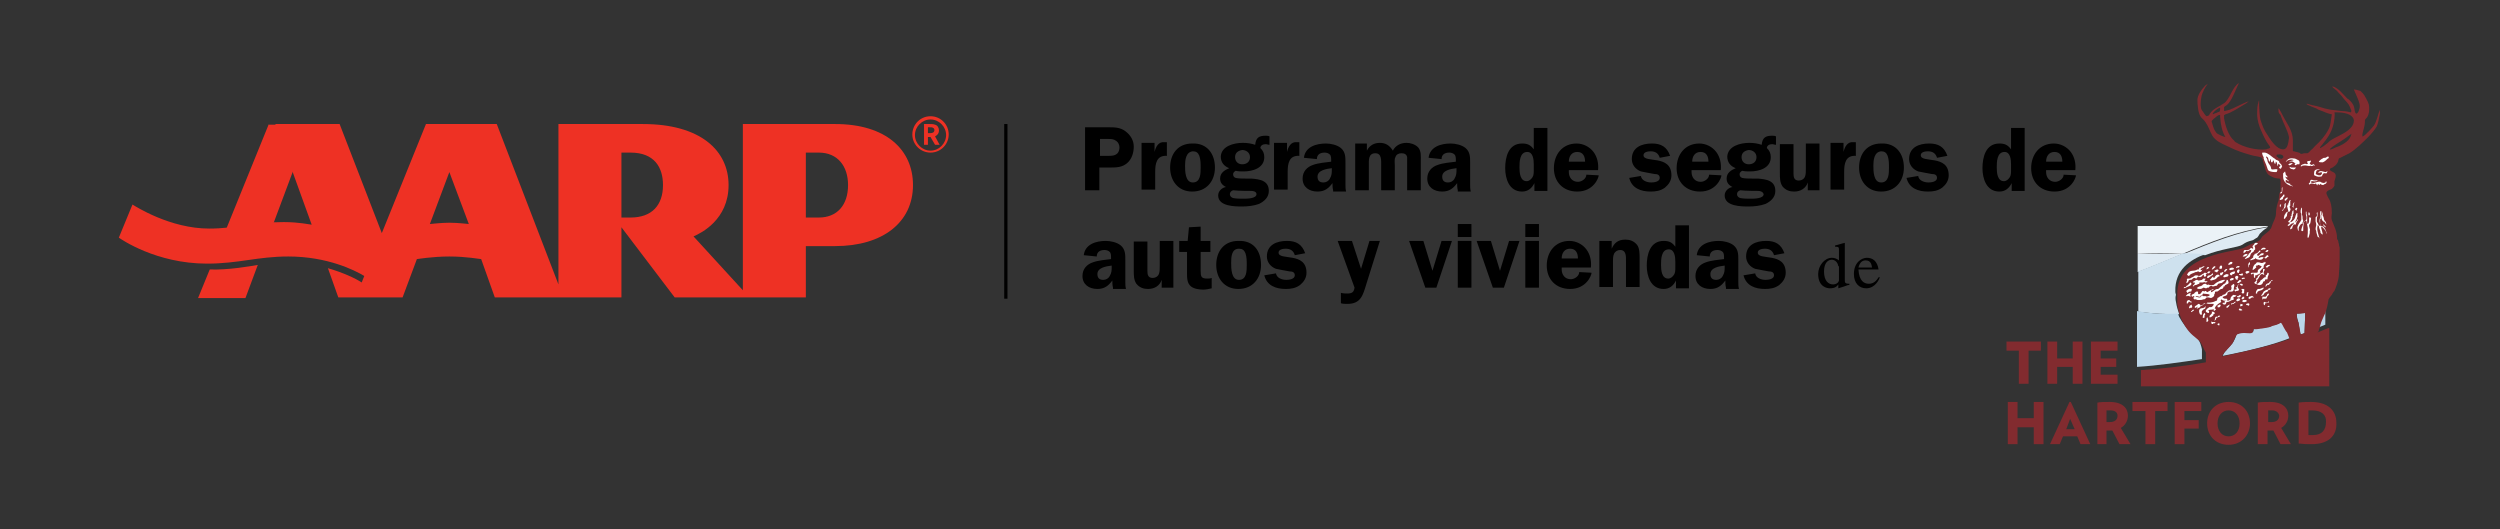 <?xml version="1.0" encoding="UTF-8" standalone="no"?>
<!-- Generator: Adobe Illustrator 20.1.0, SVG Export Plug-In . SVG Version: 6.00 Build 0)  -->

<svg
   version="1.1"
   id="Layer_1"
   x="0px"
   y="0px"
   viewBox="0 0 385 81.5"
   style="enable-background:new 0 0 385 81.5;"
   xml:space="preserve"
   sodipodi:docname="aarp_pl_logo_2974810878_ES.svg"
   inkscape:version="1.1.1 (3bf5ae0d25, 2021-09-20)"
   xmlns:inkscape="http://www.inkscape.org/namespaces/inkscape"
   xmlns:sodipodi="http://sodipodi.sourceforge.net/DTD/sodipodi-0.dtd"
   xmlns="http://www.w3.org/2000/svg"
   xmlns:svg="http://www.w3.org/2000/svg"><rect x="0" y="0" width="385" height="81.5" fill="#333333" stroke="none"/><defs
   id="defs353" /><sodipodi:namedview
   id="namedview351"
   pagecolor="#ffffff"
   bordercolor="#666666"
   borderopacity="1.0"
   inkscape:pageshadow="2"
   inkscape:pageopacity="0.0"
   inkscape:pagecheckerboard="0"
   showgrid="false"
   inkscape:zoom="3.2476134"
   inkscape:cx="240.63825"
   inkscape:cy="45.725886"
   inkscape:window-width="1920"
   inkscape:window-height="1017"
   inkscape:window-x="-8"
   inkscape:window-y="-8"
   inkscape:window-maximized="1"
   inkscape:current-layer="Layer_1" />
<style
   type="text/css"
   id="style2">
	.st0{fill:none;stroke:#000000;stroke-width:0.5;}
	.st1{fill:#EE3124;}
	.st2{fill:none;}
	.st3{fill:#822B2F;}
	.st4{fill:#EBF2F7;}
	.st5{fill:#DEEAF3;}
	.st6{fill:#CEE1EE;}
	.st7{fill:#BBD6E9;}
	.st8{fill:#FFFFFF;}
</style>
<g
   id="g348">
	<line
   class="st0"
   x1="154.9"
   y1="19.1"
   x2="154.9"
   y2="46"
   id="line4" />
	<g
   id="g28">
		<g
   id="g14">
			<g
   id="g8">
				<path
   class="st1"
   d="M144,22.3l-0.7-1.2h-0.4v1.2h-0.6v-3.2h0.9c0.3,0,0.5,0,0.8,0.1c0.4,0.1,0.6,0.5,0.6,0.9      c0,0.4-0.2,0.7-0.6,0.9l0.7,1.3H144z M143.7,19.7c-0.1-0.1-0.3-0.1-0.5-0.1h-0.3v0.9h0.4c0.3,0,0.6-0.1,0.6-0.5      C143.9,19.9,143.8,19.7,143.7,19.7z"
   id="path6" />
			</g>
			<g
   id="g12">
				<path
   class="st1"
   d="M143.3,17.9c-1.6,0-2.8,1.3-2.8,2.8c0,1.6,1.3,2.8,2.8,2.8c1.6,0,2.8-1.3,2.8-2.8      C146.1,19.2,144.9,17.9,143.3,17.9z M143.3,23.2c-1.3,0-2.4-1.1-2.4-2.4c0-1.3,1.1-2.4,2.4-2.4c1.3,0,2.4,1.1,2.4,2.4      C145.7,22.1,144.6,23.2,143.3,23.2z"
   id="path10" />
			</g>
		</g>
		<g
   id="g26">
			<g
   id="g24">
				<g
   id="g20">
					<path
   class="st1"
   d="M32.3,41.5c2.9,0.1,6.2-0.5,7.4-0.7l-1.9,5.1h-7.3L32.3,41.5z"
   id="path16" />
					<path
   class="st1"
   d="M41.4,19.1l-6.7,16.5c2.6-0.2,5.3-0.8,7.3-0.9l5.8-15.5H41.4z"
   id="path18" />
				</g>
				<path
   class="st1"
   d="M55.7,43.5c-0.9-0.6-2.8-1.5-5.2-2.2l1.6,4.5H62l2.2-5.9c0.1,0,2.4-0.4,5-0.4c2.6,0,4.7,0.4,4.9,0.4      l2.1,5.9h19.5V35l8.2,10.8h20.2v-7.9h4.5c7.4,0,12-3.7,12-9.4c0-5.4-4.1-9.4-12-9.4h-14.2v25.6l-7.6-8.3      c1.2-0.5,5.4-2.6,5.4-7.9c0-5.3-4.3-9.4-13.2-9.4H86v24.7l-9.5-24.7H65.6l-6.8,16.8l-6.5-16.8h-9.9L48,34.6      c-0.2,0-1.9-0.4-4.3-0.4c-5.4,0-7.1,1-11.5,1c-6,0-11.3-3.4-11.8-3.7l-2.1,5.1c0.3,0.2,5.7,4,13.6,4c4.8,0,7.8-1.1,12.5-1.1      c6,0,10.2,2.1,11.7,3L55.7,43.5z M69.2,26.5l3,8c-0.1,0-1.6-0.2-3-0.2c-1.3,0-2.9,0.2-3,0.2L69.2,26.5z M95.7,33.5v-10h1.4      c3.7,0,5,2.3,5,5c0,3.1-1.7,5-5,5H95.7z M124.1,33.5v-10h2c2.9,0,4.5,2.1,4.5,5c0,3.1-1.7,5-4.5,5H124.1z"
   id="path22" />
			</g>
		</g>
	</g>
	<g
   id="g346">
		<g
   id="g276">
			<rect
   x="299.5"
   y="2.9"
   class="st2"
   width="75.6"
   height="75.1"
   id="rect30" />
			<g
   id="g274">
				<g
   id="g54">
					<polygon
   class="st3"
   points="312.4,54 312.4,59.1 310.9,59.1 310.9,54 309,54 309,52.6 314.3,52.6 314.3,54      "
   id="polygon32" />
					<polygon
   class="st3"
   points="319.2,59.1 319.2,56.5 316.8,56.5 316.8,59.1 315.3,59.1 315.3,52.6 316.8,52.6 316.8,55.2        319.2,55.2 319.2,52.6 320.7,52.6 320.7,59.1      "
   id="polygon34" />
					<polygon
   class="st3"
   points="322,59.1 322,52.6 326.1,52.6 326.1,54 323.5,54 323.5,55.2 325.9,55.2 325.9,56.5 323.5,56.5        323.5,57.7 326.1,57.7 326.1,59.1      "
   id="polygon36" />
					<path
   class="st3"
   d="M320.4,68.4l-0.5-1.2h-2.2l-0.5,1.2h-1.5l3-6.5h0.2l3,6.5H320.4z M318.8,64.5l-0.6,1.6h1.3L318.8,64.5z"
   id="path38" />
					<path
   class="st3"
   d="M326.4,68.4l-1.1-2.1c-0.1,0-0.2,0-0.3,0c-0.2,0-0.3,0-0.6,0v2.1H323V62c0.5-0.1,1.1-0.1,1.9-0.1       c2,0,2.8,1,2.8,2.1c0,0.8-0.4,1.5-1.1,1.9l1.5,2.5H326.4z M325,63.2c-0.2,0-0.4,0-0.6,0V65c0.2,0,0.3,0,0.5,0       c0.7,0,1.2-0.3,1.2-1C326.1,63.5,325.7,63.2,325,63.2z"
   id="path40" />
					<polygon
   class="st3"
   points="336.4,63.3 336.4,64.7 338.6,64.7 338.6,66 336.4,66 336.4,68.4 334.9,68.4 334.9,61.9 339,61.9        339,63.3      "
   id="polygon42" />
					<path
   class="st3"
   d="M356,68.4c-0.8,0-1.2,0-2-0.1V62c0.7-0.1,1.3-0.1,1.9-0.1c2.7,0,3.9,1.4,3.9,3.2       C359.9,67,358.7,68.4,356,68.4z M356.1,63.2c-0.3,0-0.4,0-0.6,0V67c0.3,0,0.4,0,0.7,0c1.4,0,2-0.8,2-2       C358.3,63.9,357.5,63.2,356.1,63.2z"
   id="path44" />
					<polygon
   class="st3"
   points="331.9,63.3 331.9,68.4 330.4,68.4 330.4,63.3 328.4,63.3 328.4,61.9 333.8,61.9 333.8,63.3             "
   id="polygon46" />
					<polygon
   class="st3"
   points="313.2,68.4 313.2,65.8 310.7,65.8 310.7,68.4 309.2,68.4 309.2,61.9 310.7,61.9 310.7,64.4        313.2,64.4 313.2,61.9 314.7,61.9 314.7,68.4      "
   id="polygon48" />
					<path
   class="st3"
   d="M351.2,68.4l-1.1-2.1c-0.1,0-0.2,0-0.3,0c-0.2,0-0.3,0-0.6,0v2.1h-1.5V62c0.5-0.1,1.1-0.1,1.9-0.1       c2,0,2.8,1,2.8,2.1c0,0.8-0.4,1.5-1.1,1.9l1.5,2.5H351.2z M349.9,63.2c-0.2,0-0.4,0-0.6,0V65c0.2,0,0.3,0,0.5,0       c0.7,0,1.2-0.3,1.2-1C350.9,63.5,350.5,63.2,349.9,63.2z"
   id="path50" />
					<path
   class="st3"
   d="M343.2,68.5c-2,0-3.3-1.4-3.3-3.3c0-1.9,1.3-3.3,3.3-3.3c2,0,3.3,1.4,3.3,3.3       C346.5,67,345.2,68.5,343.2,68.5z M343.2,63.2c-1,0-1.7,0.8-1.7,2c0,1.2,0.7,2,1.7,2c1,0,1.7-0.8,1.7-2       C344.9,64,344.2,63.2,343.2,63.2z"
   id="path52" />
				</g>
				<g
   id="g272">
					<g
   id="g72">
						<path
   class="st4"
   d="M329.2,34.7v4.4c2.3-0.1,4.6-0.1,6.9,0c4.4-1.9,8.5-3.5,13.1-4.2c0,0,0.1-0.1,0.1-0.1H329.2z"
   id="path56" />
						<path
   class="st5"
   d="M345.3,37.7c0.6-0.4,0.8-0.5,1.6-0.7c0.1,0,0.6-0.4,0.7-0.4c0.1-0.1,0.3-0.4,0.4-0.6        c0.4-0.4,0.6-0.6,1.1-0.9c0,0,0.1-0.1,0.1-0.1c-4.6,0.7-8.7,2.4-13.1,4.2c1.2,0,2.4,0,3.5,0.1        C342.1,38.3,344.7,38.1,345.3,37.7z"
   id="path58" />
						<path
   class="st5"
   d="M329.2,41.9c2.4-0.9,4.7-1.9,6.9-2.8c-2.3,0-4.6,0-6.9,0V41.9z"
   id="path60" />
						<path
   class="st6"
   d="M335,44.9c-0.1-3.3,2.2-4.9,4.7-5.8c-1.2,0-2.3-0.1-3.5-0.1c-2.2,0.9-4.5,1.9-6.9,2.8V48        c2.2,0.3,4.3,0.4,6.3,0.4c-0.2-0.6-0.4-1.2-0.5-1.9c-0.1-0.4-0.1-0.8,0-1.1C335,45.1,335,45,335,44.9z"
   id="path62" />
						<path
   class="st7"
   d="M338.3,52c-0.2-0.2-0.5-0.4-0.7-0.6c-0.8-0.8-1.4-1.5-2-2.6c-0.1-0.2-0.1-0.3-0.2-0.5        c-2,0.1-4.1,0-6.3-0.4v8.6c3.2-0.2,6.6-0.7,10-1.2c0-0.2,0-0.4,0-0.4c0,0,0-1.1,0-1.1C339,53.3,338.8,52.5,338.3,52z"
   id="path64" />
						<path
   class="st7"
   d="M358,45.6c-0.1,0.6-0.2,1.2-0.5,2.1c0,0-0.3,0.8-0.5,1.1c-0.2,0.4-0.3,1-0.5,1.5c0,0,0,0.1-0.1,0.3        c0,0,0,0.1-0.1,0.1c0.8-0.3,1.6-0.6,1.8-0.7v-4.9C358.2,45.4,358,45.5,358,45.6z"
   id="path66" />
						<path
   class="st7"
   d="M351.9,50.5c-0.2-0.3-0.3-0.9-0.6-0.9c-0.2,0.2-0.8,0.4-1.3,0.5c0,0-0.2,0.2-1,0.3l-0.6,0.1        c-0.3,0-0.6,0.1-0.9,0.1c-0.1,0-0.3,0-0.4,0c-0.1,0.3,0,0.5-0.3,0.6c-0.4,0.1-1.3-0.2-2.2,0.2c-0.2,0.1-0.3,0.3-0.3,0.5        c-0.3,0.7-0.4,0.8-0.6,1.1c-0.1,0.1-0.8,0.8-0.8,0.9c-0.3,0.3-0.5,0.6-0.6,0.9c4.2-0.8,8.1-1.8,10.5-2.8        c-0.2-0.5-0.4-0.9-0.4-1C352.1,50.9,352,50.8,351.9,50.5z"
   id="path68" />
						<path
   class="st7"
   d="M353.7,48.3c0,0.5,0.1,0.8,0.2,1.2c0.1,0.1,0.2,1.5,0.4,2c0.1,0,0.3-0.1,0.6-0.2c0-0.6,0.1-2.5,0.1-2.7        c0,0,0-0.1,0-0.2c0,0,0-0.1,0-0.3C354.6,48.2,354.1,48.3,353.7,48.3z"
   id="path70" />
					</g>
					<g
   id="g270">
						<path
   class="st3"
   d="M362.5,13.8c0.2,0.5,1,2.1,0.9,2.6c0,0.2-0.1,0.6-0.2,0.8c0,0-0.2,0.3-0.3,0.3c-0.3,0-0.3-0.9-0.4-1.1        c-0.1-0.3-0.3-0.6-0.6-0.9c-0.1-0.1-0.3-0.3-0.4-0.3c-0.6-0.6-1.4-1.7-2.3-1.9c0,0,0,0,0,0c0,0,0,0,0,0.1c0,0,0.2,0.2,0.7,0.6        c0.2,0.3,0.6,0.6,0.8,0.9c0.2,0.3,0.8,0.9,1,1.2c0.1,0.2,0.3,0.6,0.4,0.9c0,0.2,0,0.3-0.1,0.3c-0.1,0-0.6-0.2-1.4-0.2        c-0.1,0-0.7-0.1-0.8-0.1c-1-0.1-0.9-0.1-1.8-0.3c-0.6-0.2-1.3-0.4-1.9-0.5c-0.1,0-0.9-0.3-0.9-0.2c0,0,0.2,0.2,0.3,0.2        c0.2,0.1,0.9,0.4,1.2,0.5c0.3,0.2,0.6,0.3,0.9,0.4c0.5,0.2,0.9,0.4,1.5,0.5c-0.1,0.7-0.2,1.8-0.5,2.3c-0.5,1-1.3,1.9-2.1,2.6        c-0.2,0.2-0.3,0.4-0.6,0.6c-0.2,0.2-0.4,0.5-0.6,0.5c-0.1,0-0.3,0-0.4,0c-0.2,0-0.3,0.1-0.5,0.1c-0.2,0-0.2-0.2-0.4-0.2        c-0.2-0.1-0.5-0.1-0.7-0.2c-0.2,0-0.2,0-0.2-0.2c0,0,0,0,0-0.1c0-0.5,0-1,0-1.4c0-1.5-1-2.7-1.5-3.7c-0.1-0.2-0.4-0.8-0.6-1.1        c-0.2-0.3-0.1,0.2-0.1,0.4c0,0.2,0.2,0.4,0.3,0.5c0,0.1,0.1,0.2,0.1,0.3c0.3,0.9,1,2.1,1.2,3.1c0,0.1,0,0.2,0,0.2        c-0.1,0.7-0.2,1.6-0.8,1.7c0,0-0.1,0-0.1,0c-1,0-1.9-1.4-2.4-2.2c-0.5-0.7-0.8-1.4-1.1-2.4c-0.1-0.4-0.2-1.7-0.2-2.2        c0-0.1,0-0.6,0-0.6c0,0,0-0.1,0-0.1c-0.1,0-0.1,0.4-0.2,0.6c-0.1,0.4-0.1,1.2-0.1,1.5c0,0.9,0.3,1.9,0.7,2.7        c0.2,0.5,0.7,1.5,1,1.9c0.1,0.1,0.3,0.4,0.3,0.5c0,0.2-0.5,0.2-0.6,0.3c-0.7,0.1-1.7,0-2.5-0.2c-0.8-0.2-1.6-0.5-2.2-0.9        c-0.1-0.1-0.2-0.1-0.2-0.2c-0.9-0.7-1.4-2.3-1.6-3.5c0-0.2,0-0.5,0-0.5c0.1,0,0.2,0,0.2-0.1c0.9-0.2,2.2-1.1,2.9-1.5        c0.2-0.1,0.5-0.3,0.7-0.5c0,0,0,0,0,0c0,0,0,0,0,0c-1,0.3-2.4,1.2-3.3,1.4c-0.1,0-0.3,0.1-0.5,0.1c0-0.1,0-0.3,0-0.3        c0-0.1,0-0.2,0-0.3c0.1-0.1,0.2-0.2,0.4-0.3c0.8-0.6,1.4-2.5,1.9-3.4c0,0,0,0,0,0c0,0,0,0,0,0c-1,0.5-1.4,2.5-2.3,3.1        c-0.7,0.5-1.6,0.8-2.1,1.5c-0.1,0.1-0.2,0.4-0.3,0.4c0,0-0.2,0.1-0.3,0.1c-0.3-0.2-0.5-0.7-0.7-0.9c-0.3-0.4-0.2-1.6-0.1-2        c0.1-0.7,0.6-1.6,1-2.1c0,0,0,0,0,0c0,0,0,0,0,0c-0.1,0.1-0.5,0.3-0.5,0.4c-0.5,0.5-1.1,1.4-1.1,2.1c0,0.7,0.1,2.2,0.6,2.7        c0.1,0.1,0.2,0.2,0.3,0.3c0.5,0.5,0.8,1.2,1.1,1.9c0.1,0.2,0.2,0.4,0.3,0.6c0.5,0.8,1.4,1.2,2.3,1.6c0.8,0.4,1.7,0.8,2.7,1.1        c0.6,0.2,1.3,0.4,2,0.5c0.3,0.1,0.5,0.1,0.6,0.2c0.1,0.1,0.2,0.4,0.2,0.6c0.1,0.2,0.1,0.4,0.2,0.6c0.1,0.4,0.2,0.8,0.4,1.1        c0.2,0.4,0.7,0.6,1.2,0.8c0.1,0,0.4,0.1,0.7,0.1c0.2,0,0.2,0.3,0.2,0.4c0,0.2,0,0.3,0,0.5c0,0.5,0,0.5,0,0.9        c0,0.1-0.1,0.4-0.2,0.6c0,0,0,0.1,0,0.1c0,0.2-0.1,0.6-0.1,0.9c-0.1,0.2-0.4,1-0.4,2c0,0.4-0.2,0.9-0.4,1.3        c-0.1,0.2-0.1,0.3-0.2,0.5c-0.1,0.2-0.1,0.4-0.2,0.5c0,0-0.2,0.2-0.2,0.3c-0.4,0.3-0.7,0.6-1.1,0.9c-0.1,0.1-0.3,0.5-0.4,0.6        c-0.1,0-0.6,0.4-0.7,0.4c-0.8,0.2-1,0.4-1.6,0.7c-1.3,0.8-10.5,0.8-10.4,7.2c0,0.1,0,0.2,0,0.4c0,0.3,0,0.7,0,1.1        c0.1,0.9,0.4,1.8,0.7,2.5c0.6,1.2,1.1,1.9,2,2.6c0.2,0.2,0.5,0.4,0.7,0.6c0.4,0.4,0.6,1.2,1,1.8c0,0,0,1.1,0,1.1        c0,0,0,0.2,0,0.4c-3.4,0.6-6.8,1-10,1.2v2.5h29v-9c-0.2,0-1,0.4-1.8,0.7c0,0,0-0.1,0.1-0.1c0.1-0.1,0.1-0.2,0.1-0.3        c0.2-0.5,0.3-1.1,0.5-1.5c0.1-0.3,0.5-1.1,0.5-1.1c0.3-0.9,0.4-1.5,0.5-2.1c0-0.1,0.5-0.7,0.5-0.7c0.1-0.2,0.2-0.4,0.4-0.6        c0,0,0.7-1.5,0.7-2.7c0-0.2,0.1-1.3,0.1-2.2c0-0.1,0-0.1,0-0.2c0-0.2,0-0.3,0-0.5c0,0,0,0,0,0c0,0,0-0.1,0-0.1        c0-0.2,0-0.7,0-0.9c0-0.3-0.1-0.2-0.1-0.5c0-0.2-0.1-0.3-0.1-0.5c0-0.1-0.1-0.3-0.2-0.4c0-0.1,0-0.1,0-0.2        c0-1-0.6-2.1-0.6-2.2c-0.3-0.7-0.3-0.7-0.2-1.6c0-1.1-0.2-1.6-0.3-1.9c0,0-0.4-0.7-0.5-1c0-0.1-0.1-0.2,0-0.3        c0.1-0.3,0.6-0.4,0.8-0.5c0.1-0.1,0.3-0.3,0.4-0.5c0,0,0,0,0-0.1v-0.3c0,0,0,0,0-0.1c0,0,0-0.1,0-0.2c0,0,0,0,0,0        c0.2-0.6,0.4-1.1-0.2-1.4c-0.2-0.1-0.5-0.2-0.5-0.4c0-0.2,0.2-0.2,0.4-0.3c0.3-0.2,0.6-0.4,0.8-0.8c0.1-0.1,0.1-0.5,0.2-0.6        c0.1-0.1,0.3-0.1,0.4-0.2c0.4-0.2,0.8-0.4,1.2-0.6c1-0.6,2.1-1.7,2.9-2.5c0.4-0.4,1-1.1,1.3-1.6c0.2-0.4,0.4-1.4,0.5-2        c0-0.1,0-0.6,0-0.6c0,0,0,0,0,0c0,0,0,0,0,0c-0.3,0.7-0.5,1.8-0.9,2.4c-0.3,0.4-1.2,1.4-1.7,1.7c0,0-0.1,0-0.1,0        c0,0,0-0.1,0-0.1c0-0.1,0-0.1,0-0.2c0.1-0.7,0.4-1.1,0.4-2.2c0-0.1,0.2-0.3,0.3-0.4c0.4-0.6,0.4-1.4,0.3-2        c-0.1-0.4-0.7-1.5-0.9-1.7c0,0-0.4-0.4-0.4-0.4C362.5,13.7,362.5,13.8,362.5,13.8z M340.9,17.3c0.2-0.3,0.7-0.6,0.9-0.7        c0,0,0.1,0,0.1,0c0,0.2,0,0.5-0.1,0.6c-0.1,0-0.3,0.1-0.5,0.2c-0.1,0-0.3,0.1-0.5,0.2C340.7,17.5,340.8,17.4,340.9,17.3z         M341.5,20.6c-0.1-0.1-0.2-0.1-0.2-0.2c-0.2-0.2-0.4-0.6-0.5-1c-0.2-0.8-0.4-0.6,0.1-1.1c0.1-0.1,0.3-0.2,0.5-0.4        c0.1-0.1,0.3-0.2,0.4-0.2c0,0,0.1,0,0.1,0c0,0.1,0,0.2,0,0.3c0.1,1.3,0.3,2.2,0.8,3.1C342.2,21,341.9,20.8,341.5,20.6z         M350.8,24.2c-0.1,0-0.3-0.1-0.2-0.3c0-0.1,0.1-0.1,0.2-0.1c0.4-0.1,1,0.1,0.8,0.5c0,0-0.3,0.2-0.3,0.2c0,0-0.1-0.1-0.2-0.1        C350.9,24.4,350.8,24.3,350.8,24.2z M342.2,54.9c0.1-0.3,0.3-0.6,0.6-0.9c0.1-0.1,0.8-0.8,0.8-0.9c0.3-0.3,0.3-0.4,0.6-1.1        c0.1-0.2,0.2-0.3,0.3-0.5c0.9-0.4,1.7-0.1,2.2-0.2c0.3-0.1,0.3-0.3,0.3-0.6c0.1,0,0.3,0,0.4,0c0.3,0,0.6-0.1,0.9-0.1l0.6-0.1        c0.8-0.1,1-0.3,1-0.3c0.5-0.1,1.1-0.3,1.3-0.5c0.2,0,0.4,0.6,0.6,0.9c0.2,0.3,0.2,0.4,0.4,0.6c0,0,0.2,0.5,0.4,1        C350.3,53.1,346.4,54,342.2,54.9z M355,48.6c0,0.2-0.1,2.1-0.1,2.7c-0.3,0.1-0.5,0.2-0.6,0.2c-0.1-0.5-0.3-1.9-0.4-2        c-0.2-0.4-0.2-0.7-0.2-1.2c0.4,0,0.9,0,1.3-0.1c0,0.1,0,0.2,0,0.3C355,48.5,355,48.6,355,48.6z M362,21        c-0.3,0.8-1.4,1.4-2.3,1.7c-0.2,0.1-0.8,0.4-0.9,0.3c-0.1,0,0.3-0.3,0.4-0.4c0.8-0.6,1.8-1.1,2.5-1.7c0.2-0.1,0.4-0.3,0.4-0.3        C362.1,20.7,362.1,20.8,362,21z M362,19.7c-0.8,0.9-2.4,1.4-3.2,2c-0.2,0.2-0.4,0.4-0.7,0.6c-0.1,0.1-0.4,0.3-0.6,0.4        c0,0-0.1,0.1-0.2,0.1c-0.1-0.1,0.3-0.5,0.3-0.5c0.9-1.1,1.7-2.2,1.9-4c0-0.4,0.1-0.7,0-1c0.1,0,0.2,0,0.3,0        c1.1,0,2.5,0.2,2.7,1.2C362.5,19,362.3,19.4,362,19.7z"
   id="path74" />
						<g
   id="g268">
							<path
   class="st8"
   d="M351.4,29.7c0.1-0.1,0.1-0.9,0.1-0.9c0,0-0.1,0.1-0.1,0.2c0,0.1,0,0.4,0,0.4c0,0,0,0,0,0.1c0,0,0,0,0,0         c0,0-0.1,0.1-0.2,0.1C351.2,29.7,351.1,30,351.4,29.7"
   id="path76" />
							<path
   class="st8"
   d="M358.3,28c-0.2-0.2-0.1,0.1-0.2,0.1c-0.2,0.1-0.3,0.1-0.6,0c-0.4-0.4-1.1,0.3-1.6,0         c-0.1-0.1,0-0.1,0.1-0.2c0.5,0,0.2,0.1,0.7,0c0,0,0.2,0,0.2-0.1c0-0.1-0.4,0.1-0.8-0.1c-0.5-0.1-0.2,0.4-0.5,0.5         c-0.1,0,0,0.3,0.1,0.2c0.1-0.1,0.2-0.2,0.6-0.1c0.2,0.2,0.3-0.3,0.5,0.2c0,0.1,0.1,0,0.1,0c0-0.1,0-0.1,0.1-0.2         c0.1,0.1,0.1,0.2,0.2,0.2l0.1-0.2c0.1,0.1,0.3,0.2,0.5,0.2C357.9,28.3,358.3,28.4,358.3,28"
   id="path78" />
							<path
   class="st8"
   d="M355.8,25.5c0.1,0.1,0.3,0.1,0.4,0c0.1-0.1,0.2,0,0.3,0c0.1,0-0.3-0.3-0.3-0.2c0,0.1-0.1,0-0.2,0.1         c-0.1,0-0.2-0.1-0.3-0.2c0-0.1,0-0.1,0.1-0.2l0,0c0.1-0.1,0.1-0.2,0-0.3c-0.1,0.1-0.2,0.1-0.3,0.1c-0.2,0-0.2,0.1-0.2,0.2         c0,0.1,0.2,0.1,0.1,0.2c-0.1,0.1-0.3,0.1-0.4,0c-0.3,0.1-0.6,0.1-0.7,0.4c0.1,0,0.2,0,0.2,0l0.1-0.1c0,0,0,0,0.1,0         C355.3,25.4,355.6,25.7,355.8,25.5"
   id="path80" />
							<path
   class="st8"
   d="M352.9,25.8c-0.1,0-0.2-0.1-0.3-0.1c-0.1,0,0.2,0.3,0.2,0.3c0.1,0,0.4,0.1,0.4,0.1         c0.2,0,0.3-0.2,0.4-0.3C353.4,25.8,353.1,25.8,352.9,25.8"
   id="path82" />
							<path
   class="st8"
   d="M353.1,25.2c-0.2-0.2-0.5,0-0.7,0.1C352.6,25.7,352.9,25.2,353.1,25.2"
   id="path84" />
							<path
   class="st8"
   d="M356.4,26.4c0,0.2-0.1,0.4,0,0.6c0.1,0,0.4,0.3,0.9,0.2c0.5,0.1,0.2-0.7,0.9-0.5c0.2,0,0.1-0.1,0.2-0.2         c0,0,0.1-0.1,0-0.1c-0.1,0-0.1,0-0.2,0.1c-0.4,0-0.9-0.4-1.2,0.1c0.2,0.1,0.4-0.2,0.6,0c0,0.2-0.2,0.4-0.3,0.4         c-0.2,0-0.3,0-0.5-0.1c-0.3-0.1-0.1-0.3-0.1-0.5c0.1-0.3,0.4-0.2,0.6-0.3C356.9,26,356.5,26.1,356.4,26.4"
   id="path86" />
							<path
   class="st8"
   d="M352.7,28.4C352.7,28.4,352.7,28.4,352.7,28.4c0-0.1,0-0.1-0.1-0.1l-0.5-0.2c0,0,0,0,0,0         c0,0-0.1,0-0.1-0.1c0,0,0-0.1,0-0.1c0,0,0,0,0-0.1c0,0,0,0,0,0c0,0,0,0,0,0c0,0,0,0,0,0l0-0.1c0.1,0,0.3,0.1,0.4,0.2l0.1,0         c-0.1-0.2-0.3-0.2-0.4-0.4c-0.1-0.1-0.1-0.2-0.2-0.3l0,0c0.1,0,0.2,0.1,0.3,0.1l0.1,0c0-0.1-0.2-0.3-0.3-0.4c0,0,0-0.1,0-0.1         c0-0.1-0.1-0.3-0.1-0.4c-0.1,0.1-0.2,0.2-0.3,0.3l0,0c0,0.1,0,0.3,0,0.5c0,0.8,0.6,1.2,1.1,1.4c0.1,0,0.2,0,0.3,0.1         c0,0,0.1,0,0.1,0c0,0-0.1-0.1-0.1-0.1C352.8,28.5,352.7,28.5,352.7,28.4"
   id="path88" />
							<path
   class="st8"
   d="M354,24.7l-0.2-0.1c-0.2-0.1-0.3-0.2-0.6-0.2c-0.6-0.1-0.9,0.1-1.2,0.5l0.1,0c0.1-0.2,0.3-0.2,0.5-0.3         c0.1,0,0.5-0.1,0.6,0.1c-0.2,0-0.6,0.1-0.7,0.3c0.1-0.1,0.4-0.2,0.6-0.1c0.1,0.1,0.2,0.1,0.3,0.2c0,0,0.1,0,0.1,0.1         c0,0,0,0-0.1,0c-0.1,0.3,0.3,0.3,0.3,0.1c0.1,0,0.3,0,0.4,0C354.2,25,354.1,24.8,354,24.7z"
   id="path90" />
							<path
   class="st8"
   d="M351,25c0,0,0-0.1,0-0.1c-0.1-0.2-0.3-0.2-0.5-0.3c-0.1-0.1-0.2-0.2-0.4-0.3c-0.4-0.3-0.8-0.7-1.3-0.8         c-0.1,0-0.3,0-0.4,0c-0.1,0.1,0.1,0.6,0.2,0.7c0,0.1,0,0.2,0,0.2c0.1,0.4,0.4,0.9,0.5,1.3c0.1,0.2,0.1,0.4,0.2,0.5         c0.1,0.2,0.7,0.3,1,0.3c0.1,0,0.3,0,0.3,0c0,0,0.2-0.4,0.1-0.4c-0.1-0.1-0.5,0-0.7,0c-0.3,0-0.2-0.1-0.3-0.4         c-0.1-0.3-0.4-0.5-0.5-0.9c0-0.1,0-0.2-0.1-0.4c0,0-0.2-0.2-0.1-0.3c0.1,0,0.3,0.2,0.3,0.3c0,0,0.1,0.5,0.2,0.5         c0.1,0,0.1-0.5,0.2-0.4c0,0,0,0.4,0.1,0.5c0.1,0,0.2,0,0.2-0.1c0,0,0-0.2,0.1-0.2c0.1,0,0.1,0.6,0.3,0.5c0.1,0,0-0.3,0.1-0.3         c0.1,0,0.2,0.3,0.2,0.4c0,0,0,0.2,0,0.2c0.2,0.1,0.1-0.3,0.2-0.3c0,0,0.3,0.3,0.3,0.3c0,0.1-0.2,0.2-0.2,0.2         c-0.1,0.2,0.2,0.3,0.2,0.3c0.1,0,0.2-0.3,0.2-0.3c0,0,0.1-0.1,0-0.2C351.3,25.2,351.1,25.2,351,25"
   id="path92" />
							<path
   class="st8"
   d="M341.9,46.9c-0.1-0.1-0.1,0.1-0.2,0.1l-0.1,0c-0.1,0-0.1,0.1-0.1,0.3c0.3,0.1,0.4,0,0.5-0.3         C342,47.1,342,47,341.9,46.9"
   id="path94" />
							<path
   class="st8"
   d="M341,47.4c-0.1,0.1-0.1,0.2-0.1,0.3l0,0.1c0.1,0.1,0.1,0.1,0.2,0l0,0l0,0c0.1-0.1,0,0,0.1-0.1         c0.1-0.1,0.1-0.1-0.1-0.2C341.1,47.5,341,47.5,341,47.4"
   id="path96" />
							<path
   class="st8"
   d="M343,47.1L343,47.1l-0.1,0.1c0,0-0.1,0.1-0.1,0.1l0.2,0.1c0.2-0.1,0.3-0.3,0.4-0.5l0,0         C343.1,47,343.1,47.1,343,47.1"
   id="path98" />
							<path
   class="st8"
   d="M345.9,46.2c-0.3,0-0.5-0.1-0.6,0.2l0.1,0.1c0.2,0.1,0.4,0,0.6-0.1C346,46.3,346,46.3,345.9,46.2"
   id="path100" />
							<path
   class="st8"
   d="M345,47c0,0.1,0,0.1,0,0.2l0,0c0.1-0.1,0.4,0,0.4-0.3c-0.1,0-0.2-0.1-0.4-0.1         C345.1,46.9,345,46.9,345,47"
   id="path102" />
							<path
   class="st8"
   d="M345,47.5c-0.1,0-0.3,0.1-0.2,0.2c0.1,0.2,0.3,0.1,0.5,0.1l0-0.1c-0.1,0-0.1,0-0.1-0.1         C345,47.6,345,47.5,345,47.5"
   id="path104" />
							<path
   class="st8"
   d="M344.1,46.5c-0.1,0.1-0.1,0.2-0.3,0.2l-0.1,0c-0.1,0-0.1,0.1-0.1,0.1c0,0,0,0,0,0.1l0.1,0l0,0         c0,0,0.1-0.1,0.1-0.1c0,0,0,0,0,0h0.1c0,0,0,0,0,0c0,0,0,0,0.1,0c0.1-0.2,0.3-0.2,0.3-0.3c0,0,0,0,0-0.1         C344.3,46.5,344.2,46.5,344.1,46.5"
   id="path106" />
							<path
   class="st8"
   d="M338.6,47.4c0.2,0,0.3-0.3,0.4-0.4c0.2-0.1,0.4-0.1,0.5-0.2c0.1-0.1,0.2-0.1,0.2-0.1         c0.1,0,0.3,0.1,0.5,0.1c0.1,0,0.1,0,0.2,0c0,0,0,0,0,0c0.1,0,0.3,0,0.4,0l0.1,0l0,0.1c0,0.1-0.1,0.2-0.2,0.3         c0,0-0.1,0.1-0.2,0.1c-0.1,0-0.2,0-0.3,0c-0.1,0.2-0.4,0.2-0.4,0.4c0,0,0,0.1,0,0.1c0,0.1,0.1,0.1,0.1,0.1c0,0,0.1,0,0.1,0         c0.2-0.4,0.9,0,1.1-0.5c0.2-0.5,0.8-0.8,1-0.9c0,0,0,0,0,0c0,0-0.1-0.1-0.1-0.2c0,0,0-0.1,0-0.1l0.1-0.1l0,0         c0.1,0.1,0.3,0.2,0.4,0.2c0.1,0,0.1,0,0.2,0c0.2,0,0.3-0.1,0.3-0.2c0-0.1-0.1-0.1-0.2-0.1c0,0,0,0-0.1,0         c-0.1,0-0.2,0-0.3-0.1c0,0-0.1,0-0.1-0.1c0,0,0,0,0-0.1c0.1,0,0.2-0.1,0.3-0.1c0.6-0.2,0.3-0.4,0.5-0.6         c0.1,0,0.1-0.1,0.2-0.1c0.1,0,0.2,0,0.3,0c0.1,0,0.2,0,0.3-0.1c0,0,0.1-0.1,0.1-0.2c0,0,0-0.1,0-0.1c0,0,0,0,0,0l0,0v0         c0-0.3,0.1-0.4,0.1-0.6c0-0.1-0.1-0.1-0.1-0.2c-0.2,0.1-0.2,0.2-0.4,0.3c0,0.2,0,0.2,0.1,0.4l0,0l0,0h0c0,0-0.1,0-0.1,0.1         l0,0.2l0,0c-0.1,0-0.1,0-0.2,0c-0.2,0-0.3,0.2-0.5,0.3c-0.1,0.2-0.3,0.4-0.6,0.4h0c0,0.1-0.1,0.1-0.2,0.2l-0.1,0         c-0.1,0-0.2,0.1-0.3,0.2l0,0h0c-0.3,0-0.2,0.3-0.3,0.5l0,0l0,0c0,0-0.1,0-0.1,0l-0.2,0.1c-0.2,0.1-0.6,0.2-0.9,0.2         c-0.1,0-0.2,0-0.3,0c0,0,0,0.1-0.1,0.1c0,0,0,0,0,0l-0.1,0c0,0-0.1,0-0.1,0c0,0-0.1,0-0.1,0c-0.2,0-0.2,0.2-0.3,0.3         c-0.1,0.1-0.1,0.1-0.2,0.1c-0.1,0-0.1-0.1-0.2-0.2c-0.1-0.1-0.2-0.1-0.2-0.1c0,0-0.1,0-0.1,0c-0.1,0.2-0.3,0.2-0.5,0.4         c0,0,0,0.1,0,0.2c0,0,0,0,0,0c0,0,0.1,0,0.1,0c0.1,0,0.2-0.1,0.3-0.2l0,0l0,0c0,0,0,0,0,0.1c0,0.1-0.1,0.2-0.1,0.3         C338.5,47.4,338.6,47.4,338.6,47.4"
   id="path108" />
							<path
   class="st8"
   d="M340.3,42.4c-0.2,0-0.4,0.1-0.4,0.3c0,0,0,0.1,0,0.1l0.1,0l0,0c0.1,0,0.1,0,0.1,0         c0.2-0.2,0.6-0.4,0.7-0.5c0,0,0-0.1,0-0.1l0,0c0-0.1,0-0.1-0.1-0.1C340.8,42,340.5,42.4,340.3,42.4         C340.4,42.4,340.4,42.4,340.3,42.4L340.3,42.4z"
   id="path110" />
							<path
   class="st8"
   d="M340.1,41.8L340.1,41.8c-0.1,0.1-0.1,0.1-0.2,0.2l0,0c0,0.1,0.1,0.1,0.2,0.1h0c0.1,0,0.3-0.2,0.3-0.3         c0,0-0.1,0-0.1,0C340.2,41.8,340.2,41.8,340.1,41.8"
   id="path112" />
							<path
   class="st8"
   d="M337.8,46C337.8,46,337.8,46.1,337.8,46c0.1,0.1,0.1,0.1,0.1,0.1c0,0,0.1,0,0.1,0c0,0,0,0,0.1,0         c0,0,0,0,0.1,0c0.1,0.1,0.2,0.1,0.3,0.1c0.1,0,0.2,0,0.3,0c0.1,0,0.3,0,0.5-0.1l0.1,0c0.1,0,0.3-0.1,0.3-0.2         c0.1-0.1,0.2-0.1,0.3-0.1c0.2,0,0.4,0.1,0.5,0.1c0.2-0.1,0.5-0.2,0.5-0.5c0,0,0-0.1,0-0.1l0,0l0,0c0.1-0.1,0.1-0.1,0.1-0.2         l0-0.1c0-0.1,0.1-0.1,0.2-0.1c0,0,0.1,0,0.1,0c0,0,0,0,0,0c0.2,0,0.5-0.4,0.7-0.4c0.2,0,0.2-0.1,0.3-0.2l0-0.1         c0-0.1,0.1-0.1,0.2-0.1c0-0.2,0.1-0.2,0.3-0.3c0.2-0.1,0.3-0.1,0.3-0.3c0-0.1-0.1-0.4-0.2-0.4c0,0,0,0-0.1,0         c0,0.1,0,0.2-0.1,0.3c-0.1,0.2-0.1,0.3-0.3,0.3c-0.3,0.3-0.6,0.5-0.9,0.8l0,0l0,0c0,0-0.1,0-0.1,0c-0.4,0-0.6,0.4-1,0.5l0,0         l0,0c0,0,0,0,0-0.1c0,0,0,0,0,0c0,0,0,0,0,0c0,0,0,0,0-0.1c0-0.1,0.1-0.1,0.1-0.1l0.1,0c0.1-0.1,0.2-0.1,0.2-0.2c0,0,0,0,0,0         c-0.1,0-0.3,0.1-1,0.5l0,0l0,0c0,0-0.1-0.1-0.1-0.1c0,0,0,0-0.1-0.1c-0.1,0-0.2,0-0.2,0.1l0,0l0,0c-0.1,0-0.2-0.1-0.2-0.1         c-0.3,0-0.2,0.4-0.6,0.5c0,0-0.1,0-0.1,0c-0.1,0-0.1-0.1-0.1-0.2c0-0.1,0-0.2,0-0.2c0,0,0,0-0.1,0c0,0,0,0-0.1,0         c0,0,0,0-0.1,0l-0.1,0.1c-0.1,0-0.1,0.1-0.2,0.2c-0.1,0.1-0.4,0.1-0.4,0.3c0,0,0,0,0,0.1c0,0,0.1,0.1,0.1,0.1h0h0         c0.1,0,0.1-0.1,0.2-0.1c0.1,0,0.1,0,0.1,0.1l0.1,0l0.1,0c0.1-0.1,0.1-0.1,0.2-0.1c0.1,0,0.3,0.1,0.4,0.1c0.1,0,0.2,0,0.2-0.2         l0,0l0,0c0,0,0.1,0,0.1,0c0.1,0,0.2-0.1,0.2-0.2c0,0,0.1-0.1,0.1-0.1c0.3,0.1,0.7,0,1,0.2l0,0l0,0l0,0c0,0.2-0.3,0.2-0.5,0.3         l0,0l0,0c0-0.1-0.1-0.1-0.2-0.1c0,0-0.1,0-0.1,0l-0.1,0c0,0-0.1,0-0.1,0c0,0-0.1,0-0.1-0.1c-0.2,0-0.2,0.2-0.4,0.3         c0,0-0.1,0-0.1,0c-0.2,0-0.3-0.1-0.6-0.1c0,0-0.1,0-0.1,0c-0.1,0.1-0.2,0.1-0.3,0.2l0,0C338,45.9,337.8,45.9,337.8,46"
   id="path114" />
							<path
   class="st8"
   d="M337.6,47.2c0-0.1-0.1-0.2-0.1-0.3l-0.3,0.2c0,0.2-0.2,0.2,0,0.4l0.1-0.1c0,0,0.1,0,0.1,0         C337.5,47.4,337.6,47.4,337.6,47.2"
   id="path116" />
							<path
   class="st8"
   d="M337.2,46.5L337.2,46.5c0.2,0.1,0.2,0.1,0.3,0.1c0-0.1,0-0.2-0.1-0.2l-0.1,0c-0.1-0.1-0.1-0.1-0.1-0.2         c-0.2,0-0.2,0-0.3,0.1c0,0-0.1,0-0.1,0c0,0.2-0.1,0.3,0,0.5l0.2-0.2C337.1,46.4,337.1,46.4,337.2,46.5"
   id="path118" />
							<path
   class="st8"
   d="M337.1,45.6c0.1,0,0.2,0.1,0.2,0.1c0-0.1,0.1-0.1,0.1-0.1c0,0,0,0-0.1-0.1c0-0.1,0-0.1,0-0.2         c0,0,0.2-0.3,0-0.2c0,0-0.2,0.1-0.2,0.1c-0.3,0.1-0.3,0.2-0.5,0.4l0,0c0,0,0,0,0,0c0,0,0,0,0.1,0h0.1c0,0,0.1,0,0.1,0l0,0         C336.7,45.6,337,45.5,337.1,45.6"
   id="path120" />
							<path
   class="st8"
   d="M337.2,44.5L337.2,44.5L337.2,44.5c-0.2,0-0.3,0.1-0.4,0.2l-0.1,0.1c0,0.1,0,0.1,0.1,0.2l0,0         c0,0.1,0,0.1,0.1,0.1c0.1,0,0.1-0.1,0.1-0.1s0.1-0.1,0.3-0.1c0,0,0.1,0,0.1,0c0.1-0.1,0.1,0,0.1-0.1l0-0.1c0,0,0.1-0.2,0-0.2         l-0.2,0C337.3,44.4,337.2,44.4,337.2,44.5"
   id="path122" />
							<path
   class="st8"
   d="M337.5,43.7L337.5,43.7c-0.1-0.2-0.2-0.2-0.2-0.2c0,0-0.3,0.4-0.5,0.5h0c-0.1,0-0.1,0.1-0.2,0.2         c0,0,0,0-0.1,0l-0.1,0c-0.1,0.1-0.1,0.1-0.1,0.2l0.3-0.1C336.9,44.1,337.4,44.1,337.5,43.7"
   id="path124" />
							<path
   class="st8"
   d="M340.8,42.6c-0.2,0.1-0.3,0.4-0.5,0.5l0.2,0.1c0.3-0.1,0.7-0.1,0.9-0.4l0.2-0.2l0,0c0,0,0,0,0,0         c0,0,0,0,0,0c0,0,0,0,0.1,0l0,0c0.1,0,0.1-0.1,0.1-0.1c0,0,0-0.1,0-0.1v0c-0.1-0.1-0.2-0.1-0.3-0.1c-0.2,0-0.4,0.3-0.5,0.5         l0,0l0,0c0,0,0,0-0.1,0c-0.1,0,0-0.1,0-0.1l0,0L340.8,42.6L340.8,42.6z"
   id="path126" />
							<path
   class="st8"
   d="M339.8,41.5L339.8,41.5c0.2-0.1,0.4-0.2,0.4-0.3c0,0-0.1-0.1-0.2-0.1C339.9,41.2,339.8,41.3,339.8,41.5         C339.8,41.4,339.8,41.5,339.8,41.5L339.8,41.5z"
   id="path128" />
							<path
   class="st8"
   d="M336.8,43.2C336.8,43.2,336.8,43.2,336.8,43.2c-0.1,0.2-0.1,0.3-0.1,0.4c0.1,0,0.3-0.2,0.3-0.2l0-0.1         c0-0.1,0.1-0.1,0.2-0.2l0,0h0c0,0,0,0,0.1,0c0.1,0,0.2,0,0.3-0.1l0.1-0.1c0.1-0.1,0.2-0.1,0.3-0.1c0,0,0,0,0,0h0l0,0         c0.1,0,0.1,0.1,0.2,0.1c0,0,0.1,0,0.1-0.1l0.1-0.1c0.1-0.1,0.1-0.1,0.2-0.1c0,0,0.1,0,0.2,0.1c0.2-0.1,0.3-0.1,0.4-0.3         l0.1-0.1l0,0c0,0,0,0,0,0c0.1,0,0.1,0.1,0.1,0.1c0,0,0,0,0,0.1c0,0.1,0,0.1,0.1,0.1c0,0,0,0,0.1,0c0,0,0.1,0,0.1-0.1         c0.1-0.1,0.1-0.1,0.1-0.1c0,0-0.1,0-0.1-0.1c0,0,0-0.1,0.1-0.1c0,0,0.1-0.1,0.1-0.1c0,0,0,0,0,0c-0.1,0-0.2-0.1-0.3-0.1         c-0.1,0-0.2,0-0.2,0.1l0,0l0,0c-0.3,0.1-0.5,0.4-0.8,0.4l0,0l0,0c-0.1-0.1-0.3-0.1-0.4-0.1c-0.2,0-0.3,0.1-0.4,0.2l-0.2,0.1         c-0.1,0-0.1,0.1-0.2,0.1c-0.1,0.1-0.2,0.1-0.3,0.1c0,0-0.1,0-0.1,0h0c-0.1,0-0.1,0-0.1,0v0C336.7,43,336.8,43,336.8,43.2"
   id="path130" />
							<path
   class="st8"
   d="M337.1,42.5l0.1-0.1c0.2-0.3,0.6-0.3,0.9-0.5l0,0l0,0c0.1,0,0.1,0,0.1,0c0.1,0,0.2-0.1,0.3-0.1         c0.1,0,0.1,0,0.2,0.1c0,0,0.1,0,0.1,0c0.1,0,0.2-0.1,0.3-0.2l0-0.1c0,0,0.1,0,0.1-0.1c0,0,0,0,0,0c0,0-0.1,0.1-0.2,0.1         c0,0,0,0-0.1,0v0c0,0,0,0,0-0.1c0-0.1,0.1-0.1,0.2-0.2c0.2-0.1,0.4-0.2,0.4-0.3c0,0,0,0-0.1,0c-0.1,0-0.2,0.1-0.3,0.1         c0,0-0.1,0.1-0.1,0.1l-0.1,0l0,0c0,0-0.1,0-0.1,0c-0.2,0-0.1,0.2-0.2,0.3l0,0l0,0l-0.1,0h0c0,0-0.1,0-0.1,0         c-0.6,0.4-1.2-0.1-1.6,0.8c0,0,0,0,0,0C336.9,42.4,337,42.5,337.1,42.5"
   id="path132" />
							<path
   class="st8"
   d="M339.6,42.9C339.6,42.9,339.5,42.8,339.6,42.9c-0.1,0-0.1,0-0.1,0l0,0l0,0l0,0c0,0,0,0,0,0         c0,0,0,0-0.1,0c0,0,0,0,0,0c0,0-0.1,0-0.1,0l-0.2,0.2h0c-0.1,0-0.3,0.1-0.5,0.1c-0.1,0-0.1,0-0.2-0.1c-0.1,0-0.1,0-0.1,0         c-0.2,0-0.3,0.2-0.6,0.3c0,0.1,0,0.1,0.1,0.1c0,0,0.1,0,0.1,0l0.1,0l0,0c0,0,0,0.1,0,0.1c0,0.1,0,0.1-0.1,0.2l-0.1,0.1         c-0.1,0.1-0.1,0.1-0.1,0.2c0,0,0,0,0,0c0,0,0,0,0.1,0c0,0,0.1-0.1,0.1-0.1l0.1-0.1c0,0,0.1,0,0.1,0c0.2,0,0.4-0.2,0.6-0.2         c0,0,0-0.1,0-0.1c0-0.1,0-0.1,0-0.1c0,0,0.1,0,0.1,0c0,0,0.1,0,0.1,0l0.2,0c0,0,0.1,0,0.1,0c0.1,0,0.2,0,0.2-0.1l0,0l0,0         c0.1,0,0.1,0.1,0.2,0.1c0,0,0.1,0,0.1,0c0.1,0,0.2-0.1,0.2-0.1c0,0,0.1,0,0.1,0c-0.1-0.1-0.1-0.1-0.3-0.1c0,0-0.1,0-0.1,0         c-0.1,0-0.1-0.1-0.1-0.1C339.7,42.9,339.7,42.9,339.6,42.9"
   id="path134" />
							<path
   class="st8"
   d="M344.8,45.5c0,0-0.1,0.1-0.1,0.1c-0.1,0-0.1,0-0.2,0c0,0.1,0,0.2,0.2,0.2c0.1,0,0.1,0,0.2,0         c0-0.1,0.1-0.1,0.1-0.1c0,0,0.1-0.1,0.1-0.1C345.1,45.4,345,45.4,344.8,45.5"
   id="path136" />
							<path
   class="st8"
   d="M345.4,43.9L345.4,43.9c0-0.1-0.1-0.2-0.2-0.2l-0.2,0c0,0-0.2,0.1-0.3,0.1l-0.1,0.1         c0,0.1-0.1,0.2-0.1,0.2c0,0,0,0.1,0,0.1l0,0l0,0c-0.1,0.1-0.2,0-0.2,0.1c0,0,0,0,0,0c0,0,0,0.1,0.1,0.1l0.1,0.1l0,0         c-0.1,0.1-0.2,0.1-0.3,0.1c-0.1,0-0.1,0-0.1,0.1c0,0,0.1,0.1,0.1,0.2c0.1,0,0.1-0.1,0.2-0.1c0,0,0.1,0,0.1,0         c0.2,0,0.3-0.1,0.3-0.2c0,0,0-0.1-0.1-0.2c-0.1-0.1-0.1-0.2-0.1-0.3c0-0.1,0-0.1,0.1-0.2c0,0,0-0.1,0.1-0.1l0.1-0.1         C345.1,44.1,345.4,44,345.4,43.9"
   id="path138" />
							<path
   class="st8"
   d="M339.9,43.9L339.9,43.9l-0.2-0.2c0,0-0.1,0-0.1,0c-0.2,0-0.4,0.1-0.5,0.3l0,0l0,0c0,0,0,0-0.1,0         c-0.1,0-0.1,0.1-0.2,0.1l0,0l0,0c-0.1,0-0.1,0-0.1,0c-0.1,0-0.1,0.1-0.2,0.1c0,0-0.1,0.1-0.1,0.1c0,0-0.1,0-0.1,0         c0.1,0.2,0.2,0.2,0.5,0.2c0.2,0,0.4-0.1,0.5-0.2l0,0l0,0c0,0,0,0,0,0c0.2,0,0.3,0.1,0.4,0.1c0.1,0,0.1,0,0.2-0.1l0,0h0         c0,0,0,0,0.1,0c0.1,0,0.2,0,0.2-0.1l0.1-0.1c0.1,0,0.1-0.1,0.2-0.1c0.1,0,0.1,0,0.2,0.1c0.1,0,0.1,0,0.2,0         c0.1,0,0.3-0.1,0.4-0.1l0.1,0c0.1-0.1,0.1-0.2,0.2-0.3l0,0l0,0c0,0,0,0,0,0c0.1,0,0.3-0.1,0.4-0.1c0,0,0,0,0.1,0         c0.2-0.1,0.5-0.4,0.6-0.5c0,0-0.2,0-0.3,0c-0.1,0-0.9,0.2-1.4,0.7c-0.1,0.1-0.2,0.1-0.3,0.1c-0.1,0-0.2,0-0.4,0         C340.1,43.8,340,43.8,339.9,43.9"
   id="path140" />
							<path
   class="st8"
   d="M345.5,44.5L345.5,44.5c-0.2,0-0.2,0-0.3,0c0,0,0,0.1,0,0.1c0,0.1,0,0.1,0.1,0.1l0,0l0,0c0,0,0,0,0,0.1         c0,0.1,0,0.1-0.1,0.2c0,0.1,0.1,0.2,0.2,0.2c0.1,0,0.1,0,0.2-0.1c0,0,0-0.1,0-0.1c0-0.1,0-0.1,0-0.2         C345.6,44.7,345.7,44.5,345.5,44.5"
   id="path142" />
							<path
   class="st8"
   d="M342.6,42.7c0.2-0.1,0.6,0,0.6-0.4c-0.3-0.2-0.6,0-0.8,0.2C342.4,42.7,342.4,42.7,342.6,42.7L342.6,42.7         z"
   id="path144" />
							<path
   class="st8"
   d="M342.1,42.4c0.2-0.1,0.3-0.4,0.3-0.5c-0.2,0-0.2,0-0.3,0.1l-0.1,0c-0.1,0-0.1,0-0.1,0.1l0,0.1l0,0.1         C341.9,42.4,341.9,42.4,342.1,42.4"
   id="path146" />
							<path
   class="st8"
   d="M341,41.7c0,0.1,0.1,0.1,0.3,0.2l0,0c0.1,0,0.1,0,0.1,0.1c0.1-0.2,0.2-0.3,0.3-0.4l0,0         c-0.1,0-0.1-0.1-0.2-0.1C341.3,41.5,341.2,41.6,341,41.7C341,41.7,341,41.7,341,41.7"
   id="path148" />
							<path
   class="st8"
   d="M341.2,41.1L341.2,41.1C341.2,41.1,341.2,41,341.2,41.1l-0.1-0.1c0,0,0,0,0,0c0,0,0,0,0,0c0,0,0,0,0,0         l0,0l0,0l0,0c0,0,0,0-0.1,0c-0.1,0-0.4,0.4-0.4,0.5c0,0,0.1,0,0.1,0C340.8,41.5,341.1,41.2,341.2,41.1"
   id="path150" />
							<path
   class="st8"
   d="M342,41.4c0,0,0.1,0,0.1,0c0.1-0.1,0.1-0.2,0.1-0.3l0-0.1c0-0.1-0.1-0.1-0.2-0.1c-0.1,0-0.2,0.2-0.2,0.3         l0,0.1l0,0.1C341.9,41.4,342,41.4,342,41.4"
   id="path152" />
							<path
   class="st8"
   d="M346,45.3c0,0.1-0.1,0.1-0.1,0.2c0.1,0,0.1,0.1,0.2,0.1c0.1,0,0.1,0,0.1-0.1c0,0,0,0,0,0         c0-0.1,0-0.1,0-0.2c0-0.1,0-0.2,0.1-0.2l-0.1-0.1c-0.2,0-0.2,0.1-0.2,0.1c0,0,0,0.1,0,0.1l0,0.1C346,45.2,346,45.3,346,45.3         C346,45.3,346,45.3,346,45.3C346,45.3,346,45.3,346,45.3"
   id="path154" />
							<path
   class="st8"
   d="M345.4,45.7L345.4,45.7l-0.1,0.1c0,0.1-0.1,0.1-0.1,0.2c0,0,0,0,0.1,0.1h0l0,0c0.2-0.1,0.4-0.1,0.3-0.3         c0,0,0-0.1,0-0.1c-0.1,0-0.1,0-0.1,0C345.5,45.7,345.5,45.7,345.4,45.7"
   id="path156" />
							<path
   class="st8"
   d="M342.8,41.7c0.1-0.1,0.2-0.1,0.2-0.2c-0.1-0.1-0.2-0.1-0.3,0c-0.1,0.1-0.2,0.2-0.2,0.3l0.2,0.1         C342.7,41.8,342.7,41.8,342.8,41.7"
   id="path158" />
							<path
   class="st8"
   d="M343.4,42.1c0,0.2,0.1,0.3,0.3,0.3c0.1-0.2,0-0.1,0.2-0.2l0.1,0c0,0,0.1,0,0.1-0.1         c0.1-0.1,0.1-0.2,0.1-0.3C343.9,41.8,343.6,41.9,343.4,42.1"
   id="path160" />
							<path
   class="st8"
   d="M343.5,43.3l0.1-0.1c0.1-0.1,0.4,0,0.4-0.3c-0.2-0.2-0.6,0-0.6,0.2C343.6,43.2,343.5,43.3,343.5,43.3"
   id="path162" />
							<path
   class="st8"
   d="M345,46.1c-0.2-0.3-0.5-0.1-0.6,0.1c0,0.1,0,0.2,0.2,0.2C344.7,46.3,344.9,46.4,345,46.1"
   id="path164" />
							<path
   class="st8"
   d="M344.4,45.6L344.4,45.6c0,0,0-0.1,0-0.1c-0.1-0.1-0.3,0-0.4-0.1c-0.1,0-0.5,0.3-0.5,0.6         c0,0.1,0,0.1,0,0.1l0,0l0,0c-0.1,0.1-0.2,0.2-0.4,0.2l0,0l0,0c-0.1,0-0.2-0.1-0.2-0.1c-0.1,0-0.2,0.1-0.3,0.2l0,0.1l0,0.1         c-0.1,0.1-0.1,0.1-0.1,0.1c-0.1,0,0-0.1-0.1-0.1c0,0-0.2,0.1-0.2,0.1c0,0,0,0,0,0l0.1,0c0,0.1,0.1,0.2,0.2,0.2c0,0,0,0,0,0         c0,0,0.1,0,0.1,0c0.2,0,0.2-0.2,0.3-0.4l0,0l0,0h0.1c0.4,0,0.5-0.3,0.9-0.3l0.1-0.1c0-0.1,0-0.2-0.1-0.2l0,0l0,0         c0-0.1,0.2-0.2,0.3-0.2h0c0,0,0.1,0,0.1-0.1c0-0.1,0-0.1,0.1-0.1h0l0.1,0C344.3,45.6,344.3,45.6,344.4,45.6         C344.4,45.6,344.4,45.6,344.4,45.6"
   id="path166" />
							<path
   class="st8"
   d="M345.4,39.6C345.4,39.6,345.4,39.6,345.4,39.6c0-0.1,0.1-0.1,0.2-0.1l0,0c0,0,0.1,0,0.1,0         c0.2-0.1,0.3-0.1,0.4-0.3c0-0.1,0-0.1,0-0.1c0,0,0,0,0,0c0,0,0,0,0,0c0,0,0,0-0.1,0C345.7,39.1,345.4,39.3,345.4,39.6         C345.3,39.5,345.4,39.5,345.4,39.6C345.4,39.6,345.4,39.6,345.4,39.6"
   id="path168" />
							<path
   class="st8"
   d="M346.4,40.8L346.4,40.8c0.1-0.1,0.1-0.1,0.1-0.3l0-0.1c0,0-0.1,0-0.1,0c0,0,0,0,0,0         c-0.1,0.1-0.2,0.3-0.2,0.6c0,0.1,0,0.1,0,0.2l0.1-0.1C346.2,40.9,346.3,40.9,346.4,40.8"
   id="path170" />
							<path
   class="st8"
   d="M344.9,43.5c0,0,0-0.1,0.1-0.1c0.1,0,0.1-0.1,0.2-0.1c0,0,0,0-0.1-0.1l0,0c0,0-0.1-0.1-0.1-0.1         c-0.1,0-0.2,0.1-0.3,0.2c-0.1,0.1,0,0.1-0.1,0.1c0,0,0,0-0.1,0.1c0.1,0.1,0.2,0.1,0.3,0.1C344.7,43.6,344.8,43.6,344.9,43.5"
   id="path172" />
							<path
   class="st8"
   d="M344.2,42.8L344.2,42.8c0.1,0.1,0.1,0.1,0.1,0.2c0.1,0.1,0.1,0,0.3,0.1c0,0,0-0.1,0-0.2         c0-0.1,0.1-0.1,0.1-0.2l0-0.1c-0.1-0.1-0.2-0.2-0.3-0.1C344.3,42.5,344.2,42.6,344.2,42.8"
   id="path174" />
							<path
   class="st8"
   d="M343.3,41.4c0,0.1,0,0.1,0.1,0.2l0.1,0c0.2-0.1,0.6,0,0.5-0.3C343.7,41.1,343.4,41.3,343.3,41.4"
   id="path176" />
							<path
   class="st8"
   d="M343.6,40.7c0.1-0.1,0.2-0.1,0.2-0.3c-0.1-0.1-0.3-0.1-0.4,0c-0.1,0.1-0.2,0.2-0.3,0.3l0.2,0.1         C343.4,40.7,343.5,40.7,343.6,40.7"
   id="path178" />
							<path
   class="st8"
   d="M344.5,41.3c0-0.1,0-0.1,0.1-0.1l0.1,0c0,0,0.1,0,0.1,0c0,0,0.1-0.1,0.1-0.2c-0.2-0.1-0.4,0-0.5,0.1         C344.3,41.2,344.4,41.3,344.5,41.3"
   id="path180" />
							<path
   class="st8"
   d="M346.3,42c0.1,0,0.1-0.1,0.1-0.2c-0.2-0.1-0.5-0.1-0.6,0.1c0,0.1,0.1,0.2,0.2,0.3c0-0.1,0-0.1,0.1-0.1         l0.1,0C346.2,42,346.3,42,346.3,42"
   id="path182" />
							<path
   class="st8"
   d="M344.7,41.5c-0.1,0.1-0.2,0.1-0.2,0.3l0,0.1c0,0,0,0,0.1,0.1c0.1,0.1,0.1,0,0.2,0c0,0,0-0.1,0-0.1         c0-0.1,0.1-0.1,0.1-0.2l0,0C344.9,41.5,344.8,41.5,344.7,41.5"
   id="path184" />
							<path
   class="st8"
   d="M345.4,42.4l0-0.2c0-0.1-0.1-0.1-0.2-0.1c0,0.1,0,0.1-0.1,0.1l-0.1,0c0,0,0,0-0.1,0         c-0.1,0-0.1,0.1-0.1,0.1C345.1,42.5,345.3,42.4,345.4,42.4"
   id="path186" />
							<path
   class="st8"
   d="M345.3,43L345.3,43c0.1-0.1,0.5,0,0.4-0.2c-0.1-0.1-0.3,0-0.4,0C345.2,42.8,345.2,43,345.3,43"
   id="path188" />
							<path
   class="st8"
   d="M347.8,38.8c0,0-0.1,0.1-0.1,0.1c-0.3,0.2-0.5,0.2-0.5,0.2c0,0,0,0.2-0.1,0.2l-0.1,0.1         c0,0.1,0,0.1,0,0.2c0,0-0.1,0,0,0v0c0,0.1-0.1,0.1-0.2,0.2l-0.1,0.1c-0.1,0.1-0.2,0.1-0.2,0.1l0.1,0.1c0,0,0.3-0.1,0.6-0.2         c0.1,0,0.1-0.1,0.2-0.2l0,0h0c0,0,0,0,0,0c0,0,0,0,0,0c0,0,0,0.1,0,0.1l0,0l0,0c0,0.1,0.4,0.2,0.5,0.2c0.1,0,0.1,0,0.2,0         c0.2,0,0.4-0.1,0.5-0.4c-0.1,0-0.1,0-0.2,0c0,0-0.1,0-0.2,0c-0.1,0-0.1,0.1-0.2,0.1c0,0-0.1,0-0.2,0l0,0l0,0         c0.1-0.3,0.2-0.3,0.6-0.4c0.2,0,0.2-0.2,0.2-0.3c-0.1,0-0.1,0-0.2,0c-0.3,0-0.4,0.3-0.6,0.4c0,0,0,0,0,0         c-0.1,0-0.2,0-0.2-0.2c0,0,0,0,0,0c0-0.1,0.2-0.2,0.3-0.3c0.1-0.1,0.3-0.2,0.2-0.3c0,0,0,0,0,0c0,0,0,0,0,0c0,0,0,0-0.1,0         c0,0-0.1,0-0.1,0C347.9,38.6,347.9,38.7,347.8,38.8L347.8,38.8z"
   id="path190" />
							<path
   class="st8"
   d="M346,38.6L346,38.6L346,38.6l0.1,0l0,0c0,0,0,0,0,0c0,0,0,0.1,0,0.1c0,0,0,0,0,0c0.1,0,0.2-0.1,0.4-0.2         c0,0,0.1,0,0.1,0c0.1,0,0.1,0.1,0.1,0.1l0,0l0,0c-0.1,0.2-0.1,0.3-0.3,0.4l-0.1,0.1c0,0,0,0.1-0.1,0.2c0,0-0.1,0.1-0.2,0.2         c-0.1,0.1-0.3,0.3-0.3,0.4l0,0c0,0,0,0,0,0c0.1,0,0.3-0.1,0.5-0.2l0,0h0c0.4-0.1,0.3-0.5,0.5-0.7l0,0l0.4-0.3         c0,0,0-0.1,0-0.1c0.1-0.1,0.1-0.1,0.2-0.2c0,0,0,0,0,0c0-0.1,0-0.3-0.1-0.5l0,0l0,0c0-0.1,0.1-0.1,0.1-0.1l0.1-0.1         c0.1,0,0.1,0,0.2-0.1c0.1-0.1,0.1-0.1,0.1-0.1c0-0.1-0.1-0.1-0.3-0.1h-0.1c0,0,0,0-0.1,0.1c0,0.1-0.1,0.1-0.1,0.2l0,0h0         c0,0,0,0,0,0c-0.1,0-0.1,0.1-0.1,0.1c-0.1,0.1-0.1,0-0.1,0.1c0,0.1,0,0.1,0,0.1l0.1,0.2c0,0,0,0.1-0.1,0.1         c0,0-0.3-0.2-0.3-0.1c-0.1,0.3-0.4,0.3-0.7,0.3c-0.3,0-0.4,0-0.4,0.5c0,0,0,0,0,0h0C345.9,38.8,345.8,38.7,346,38.6"
   id="path192" />
							<path
   class="st8"
   d="M346.9,45.6c-0.1-0.1-0.2,0-0.2,0c-0.2,0.1-0.5,0-0.4,0.4c0.2,0.1,0.3-0.1,0.5-0.2l0.1,0         c0.1,0,0.1,0,0.2,0l0-0.1C347,45.8,346.9,45.6,346.9,45.6"
   id="path194" />
							<path
   class="st8"
   d="M345.9,46.8L345.9,46.8c0,0.1,0,0.2,0.2,0.2c0.1,0,0.1,0,0.2,0.1l0,0c0.1-0.1,0.1-0.2,0.1-0.3         C346.2,46.6,346.1,46.8,345.9,46.8"
   id="path196" />
							<path
   class="st8"
   d="M339.3,47.7c0.1-0.1,0.1-0.1,0.2-0.1c0.2-0.1,0.1-0.3,0.2-0.4l-0.1,0c-0.2,0.4-0.7,0.1-0.9,0.5         c-0.1,0.2,0,0.5,0.1,0.7l0.2,0.1c0.2-0.2,0-0.4,0.1-0.6C339.1,47.9,339.2,47.8,339.3,47.7"
   id="path198" />
							<path
   class="st8"
   d="M337.6,47.8L337.6,47.8c-0.1,0.1-0.1,0.1-0.2,0.2c0.1,0.1,0.1,0.1,0.2,0c0,0,0.1-0.1,0.1-0.1         c0.1,0,0.2,0,0.1-0.2C337.8,47.6,337.7,47.7,337.6,47.8"
   id="path200" />
							<path
   class="st8"
   d="M339.8,48.1L339.8,48.1l0.1,0c0.1,0.1,0.1,0.1,0,0.1l0.2,0c0.1,0,0.1-0.1,0.1-0.2c0,0,0-0.1,0-0.1l0,0         l0,0c0,0-0.1,0-0.1-0.1l-0.1,0c-0.1,0-0.2-0.1-0.3-0.1l0,0.3C339.7,48,339.8,48.1,339.8,48.1"
   id="path202" />
							<path
   class="st8"
   d="M339.5,48.2c-0.3,0.2-0.2,0.4-0.3,0.7c0.2,0.1,0.3,0.1,0.3-0.1l0-0.1c0,0,0,0,0-0.1         c0-0.1,0.1-0.1,0.1-0.1C339.6,48.4,339.6,48.2,339.5,48.2"
   id="path204" />
							<path
   class="st8"
   d="M353.6,32.4C353.6,32.4,353.6,32.4,353.6,32.4C353.6,32.5,353.6,32.5,353.6,32.4         C353.6,32.5,353.6,32.5,353.6,32.4L353.6,32.4C353.7,32.5,353.7,32.5,353.6,32.4L353.6,32.4c0.1,0,0.1,0,0.1,0c0,0,0,0,0,0         c0,0,0,0,0-0.1c0-0.1,0.1-0.2,0.1-0.2c0,0,0,0,0,0c0,0-0.1-0.1-0.1-0.1c-0.1,0-0.1,0-0.2,0.1c0,0,0,0.2-0.1,0.2v0         c0,0,0,0,0,0v0C353.5,32.3,353.6,32.4,353.6,32.4C353.6,32.4,353.6,32.4,353.6,32.4"
   id="path206" />
							<path
   class="st8"
   d="M351.2,31.5c-0.1,0-0.1,0-0.1,0.1c0,0,0,0.2,0,0.2c0,0,0,0,0,0v0c0,0,0,0.1,0.1,0.1c0,0,0,0,0,0         c0,0,0,0,0,0c0,0,0,0,0,0h0h0h0h0c0,0,0,0,0,0c0,0,0,0,0,0c0,0,0-0.1,0-0.1c0-0.1,0.1-0.2,0.1-0.3         C351.3,31.5,351.3,31.5,351.2,31.5C351.2,31.5,351.2,31.5,351.2,31.5"
   id="path208" />
							<path
   class="st8"
   d="M355.5,32.8c0,0.1,0,0.2,0,0.3c0,0,0,0,0,0c0,0,0.1,0.1,0.1,0.1c0,0,0,0,0.1-0.1c0-0.1,0-0.2,0-0.2v0         c0,0,0,0,0,0v0C355.7,32.7,355.6,32.7,355.5,32.8c0.1-0.1,0.1-0.1,0.1-0.1c0,0,0,0,0,0c0,0,0,0,0,0c0,0,0,0,0,0h0l0,0l0,0         c0,0,0,0,0,0C355.5,32.7,355.5,32.7,355.5,32.8C355.5,32.7,355.5,32.8,355.5,32.8"
   id="path210" />
							<path
   class="st8"
   d="M353.1,31.9C353.1,31.9,353.1,31.9,353.1,31.9C353.1,31.9,353.1,31.9,353.1,31.9L353.1,31.9L353.1,31.9         l0.1,0.1h0c0,0,0,0,0,0c0,0,0,0,0,0c0,0,0-0.1,0-0.3c0-0.2,0.1-0.5,0.2-0.5c0,0,0,0,0,0c0,0,0,0,0,0c0,0-0.1,0-0.1,0         c0,0-0.1,0-0.1,0.1c0,0-0.1,0.1-0.1,0.2c0,0,0,0.1,0,0.1c0,0,0,0,0,0c0,0,0,0,0,0v0h0c0,0,0,0,0,0.1c0,0,0,0,0,0         C353,31.7,353,31.8,353.1,31.9C353.1,31.8,353.1,31.9,353.1,31.9"
   id="path212" />
							<path
   class="st8"
   d="M351.9,32C351.9,32,352,31.9,351.9,32c0.1-0.1,0.1-0.2,0.1-0.3c0-0.1,0-0.4,0-0.4c0,0,0-0.1-0.1,0         c0,0-0.1,0.2-0.1,0.2c0,0,0,0.1,0,0.1c0,0,0,0.1,0,0.2c0,0-0.1,0.2-0.1,0.3c0,0.1-0.3,0.3-0.3,0.3c0,0,0.1,0.1,0.2,0         C351.6,32.3,351.8,32.1,351.9,32C351.9,32.1,351.9,32,351.9,32"
   id="path214" />
							<path
   class="st8"
   d="M351.5,30.7c0,0,0.1-0.1,0.1-0.2c0,0,0-0.1,0-0.1c0,0,0,0,0,0c0,0,0,0,0,0h0c0,0,0.1,0,0.1-0.1         c0.1,0,0.1-0.1,0.1-0.1c0,0,0-0.1,0-0.2c0,0,0,0,0,0c0-0.1-0.2,0-0.2,0c0,0.1-0.1,0.2-0.2,0.3c-0.1,0.1-0.2,0.2-0.2,0.2         c0,0,0,0.1-0.1,0.1c0,0,0,0,0,0.1c0,0,0,0,0,0c0,0,0,0.1,0,0.2c0,0,0,0.1,0,0.1c0,0,0,0,0,0.1c0,0,0,0,0,0c0,0,0,0,0,0         c0,0,0,0,0,0c0,0,0,0,0,0l0,0c0,0,0,0,0-0.1v0c0,0,0,0,0,0c0,0,0-0.1,0-0.2C351.3,30.8,351.4,30.7,351.5,30.7"
   id="path216" />
							<path
   class="st8"
   d="M352.3,32.7c0,0,0.1-0.1,0.1-0.1c0,0,0,0,0.1,0c0,0,0,0,0.1,0c0,0,0.1-0.2,0.1-0.2c0,0,0.1-0.2,0-0.3         c0-0.1-0.1-0.2-0.1-0.2c0,0,0-0.1,0-0.1c0,0,0,0,0,0c0,0,0,0,0.1-0.1c0,0,0-0.2,0-0.3c0-0.1,0-0.3,0-0.4         c0-0.1,0.1-0.2,0.1-0.2c0,0-0.1,0-0.1,0c-0.1,0-0.2,0.2-0.2,0.3c0,0.1-0.1,0.2-0.1,0.2c0,0,0,0.2,0,0.2c0,0,0,0,0,0         c0,0-0.1,0-0.1,0c0,0.1-0.1,0.3-0.1,0.3c0,0,0.1,0.2,0.1,0.3c0,0.1,0.1,0.3,0.1,0.4c0,0.1-0.3,0.2-0.3,0.2h0c0,0,0,0,0,0         c0,0,0,0,0,0c0,0-0.1,0.1-0.1,0.1c0,0,0,0.1-0.1,0.2c0,0-0.1,0.1-0.1,0.2c0,0-0.2,0.6,0,0.5c0.1,0,0.2-0.2,0.2-0.2         c0,0,0,0,0,0h0c0,0,0,0,0,0c0,0,0-0.1,0.1-0.1c0,0,0.1-0.2,0.1-0.2C352.2,32.9,352.3,32.7,352.3,32.7"
   id="path218" />
							<path
   class="st8"
   d="M353.1,34.8c0.1,0,0-0.1,0.1-0.2c0-0.1,0.3,0,0.3,0c0,0,0.1-0.1,0.1-0.2c0-0.1,0.1-0.3,0.2-0.4         c0.1-0.1,0.1-0.2,0.1-0.2c0,0-0.1,0-0.1,0c0,0-0.1,0.3-0.2,0.3c0,0-0.2,0.2-0.2,0.2c0,0,0,0,0,0c0,0,0-0.1,0.1-0.2         c0-0.1,0.2-0.3,0.2-0.4c0-0.1,0.1-0.3,0.1-0.3c0,0,0-0.4,0-0.4c0,0,0-0.1,0-0.1c0,0,0-0.1,0-0.1s0,0,0,0c0,0,0,0,0,0         c0,0,0,0,0,0c0,0,0,0-0.1,0c0,0-0.1,0.2-0.1,0.2c0,0.1-0.1,0.2-0.1,0.3c0,0.1-0.1,0.3-0.1,0.3c0,0.1-0.1,0.1-0.1,0.2         c0,0,0,0,0,0c0,0,0,0-0.1,0.1c0,0-0.2,0.2-0.2,0.2c0,0-0.2,0.1-0.2,0.1c0,0-0.1,0-0.1,0c0,0,0-0.1,0.1-0.2         c0.1-0.1,0.2-0.3,0.2-0.3c0,0,0-0.1,0-0.2c0,0,0.1-0.2,0.1-0.2c0,0,0-0.1,0-0.1c0,0,0-0.1,0-0.1c0,0,0,0,0,0c0,0,0,0,0-0.1         c0,0,0.1-0.1,0.1-0.1c0,0,0-0.2,0-0.2c0,0,0,0,0,0c0,0,0,0,0,0c0,0,0-0.1,0-0.1c0-0.1,0-0.2,0-0.2c0,0-0.1,0-0.1,0         c0,0.1-0.2,0.3-0.2,0.3c0,0,0.1,0,0.1,0c0,0,0,0,0,0.1c0,0-0.1,0.1-0.1,0.2c0,0.1,0,0.2,0,0.2v0c0,0,0,0,0,0         c0,0,0,0.1-0.1,0.1c-0.1,0,0,0.2,0,0.2c0,0.1-0.1,0.2-0.1,0.2c0,0,0,0.1,0,0.1c0,0,0,0,0,0l-0.2,0.2c0,0-0.2,0.2-0.1,0.2         c0,0,0.2,0.1,0.3,0.1c0,0-0.1,0.1-0.2,0.2c-0.1,0.1-0.3,0.2-0.2,0.2c0,0,0.1,0.1,0.1,0.1c0,0,0.2-0.1,0.2-0.1         c0,0,0.1-0.1,0.1-0.1c0,0,0.2-0.2,0.3-0.2c0.1,0,0.2-0.1,0.2-0.1c0,0,0,0,0.1,0c0,0,0,0,0,0c0,0-0.1,0.2-0.3,0.4         c-0.2,0.2-0.3,0.4-0.3,0.5c0,0-0.1,0.1,0,0.1c0,0,0.1,0,0.1,0c0,0,0.2-0.2,0.2-0.1C353,35,353.1,34.8,353.1,34.8"
   id="path220" />
							<path
   class="st8"
   d="M355.8,33.5c0-0.1-0.2,0-0.2,0c0,0,0,0.1,0,0.1c0,0,0,0.2,0,0.2c0,0,0,0.2,0,0.3c0,0.1-0.1,0.3-0.1,0.3         c0,0,0,0-0.1,0.1c0,0,0,0-0.1-0.1c0,0,0-0.1,0-0.2c0,0,0-0.1,0-0.1c0-0.1,0-0.2,0-0.3c0-0.1,0-0.4,0-0.4v0c0,0,0-0.1,0-0.2         c0,0-0.1-0.2-0.1-0.3c0,0,0-0.3,0-0.3c0,0-0.1,0-0.1,0c0,0.1,0,0.3,0,0.4c0,0.1,0.1,0.3,0.1,0.4c0,0.1,0,0.2,0,0.2v0h0l0,0         c0,0,0,0,0,0c0,0,0,0,0,0h0c0,0,0,0,0,0c0,0,0,0,0,0c0,0,0,0.1,0,0.1c0,0.1-0.1,0.2-0.2,0.3c-0.1,0.1-0.3,0.3-0.3,0.3         l-0.1,0.1c0,0,0-0.1,0-0.1c0,0,0-0.1,0-0.1c0,0,0,0,0.1-0.1c0-0.2-0.1-0.3-0.1-0.4c0-0.1,0-0.1,0-0.1c0-0.1,0-0.4-0.1-0.5         c0,0,0-0.2,0-0.2c0,0,0,0,0,0c0,0,0,0,0,0c0,0,0,0,0-0.1c0,0,0-0.1,0-0.1c0,0,0-0.1,0-0.2c0,0,0-0.1,0-0.1c0,0,0-0.1,0-0.1         c0,0,0,0,0,0c0,0,0-0.1,0-0.2c0,0,0-0.1,0-0.1c0,0-0.1,0-0.1,0c0,0.1-0.1,0.3-0.1,0.4h0h0c0,0,0,0,0,0c0,0,0,0,0,0         c0,0,0,0,0,0c0,0,0,0,0,0c0,0,0,0.1,0,0.1v0c0,0.1,0,0.1,0,0.2c0,0.1,0.1,0.2,0.1,0.2c0,0,0,0,0,0c0,0,0,0.3,0,0.5         c0,0.1,0,0.1,0,0.2c0,0.1,0,0.3,0,0.3c0,0,0,0,0,0c0,0,0,0,0,0c0,0,0,0,0,0c0,0,0,0,0,0c0,0,0,0-0.1,0.1c0,0,0,0.1-0.1,0.2         c-0.1,0.1-0.4,0.6-0.4,0.8c0,0,0,0.2,0,0.1c0,0.1,0.1,0.3,0.1,0.4c0,0,0.1,0.1,0.1,0c0-0.1,0-0.2,0-0.4         c0.1-0.3,0.3-0.7,0.7-0.7c0,0,0,0,0,0h0c0,0,0,0,0,0c0,0,0,0,0,0c0,0.1-0.1,0.3-0.2,0.6c-0.1,0.3-0.1,0.4-0.1,0.5         c0,0,0.1,0.1,0.1,0.1c0.2,0,0.2-0.1,0.2-0.2c0,0,0,0,0,0c0,0,0,0,0,0c0,0,0-0.1,0-0.1c0-0.1,0-0.2,0-0.3         c0-0.2,0.1-0.7,0.1-0.8c0-0.1,0.1-0.2,0.2-0.2c0,0,0,0,0.1,0c0,0,0,0,0,0c0,0,0.1,0,0.1,0.1v0c0,0,0.1,0.5,0.2,1v0         c0,0,0,0.3,0,0.7c0,0,0,0.1,0,0.1c0,0.3-0.1,0.7,0,0.7c0,0,0.1,0,0.1,0c0,0,0.1-0.2,0.1-0.3v0c0,0,0,0,0,0         c0-0.1,0.1-0.3,0.1-0.4c0-0.1,0-0.2,0-0.2c0,0,0-0.1,0-0.1v0c0,0,0.1-0.3,0-0.4c0-0.1-0.1-0.3-0.1-0.4h0c0-0.1,0-0.2,0.1-0.3         v0c0,0,0.1-0.1,0.1-0.2c0-0.1,0.1-0.4,0.1-0.6c0-0.1,0-0.2,0-0.2C355.8,33.7,355.9,33.6,355.8,33.5L355.8,33.5z"
   id="path222" />
							<path
   class="st8"
   d="M357.3,34.6c0,0,0-0.2,0-0.3c0-0.1,0-0.4,0-0.5c0-0.1,0.1-0.1,0.1-0.1c0,0,0,0,0,0c0,0,0-0.1,0-0.2         c0-0.1,0-0.1,0-0.1c0,0,0,0,0-0.1c0,0,0-0.1,0-0.1c0,0,0-0.1,0-0.1c0,0,0,0,0.1-0.1c0,0,0-0.3,0-0.4c0-0.1-0.1-0.1-0.1-0.1         c0,0-0.1,0-0.1,0.3c0,0.1,0,0.2,0,0.2c0,0,0,0,0,0c0,0,0,0,0,0c0,0.1,0,0.2,0,0.2c0,0.1,0,0.2,0,0.2c0,0,0,0,0,0c0,0,0,0,0,0         c0,0,0,0.1,0,0.1c0,0.1-0.1,0.3-0.1,0.4c0,0.1,0,0.3,0.1,0.6c0.1,0.2,0.1,0.3,0,0.3c-0.1,0-0.3-0.2-0.3-0.3         c0-0.1-0.2-0.3-0.2-0.4c0-0.1,0-0.2,0-0.2c0,0,0,0,0,0c0,0,0,0,0,0c0,0,0-0.1,0-0.2c0-0.1,0-0.3,0.1-0.4c0-0.1,0-0.2,0-0.3         c0-0.1,0-0.3,0-0.3c0-0.1,0,0,0,0c-0.2,0-0.1,0.3-0.1,0.3c0,0,0.1,0.2,0,0.2c0,0,0,0.1,0,0.1c0,0,0,0,0,0c0,0,0,0,0,0         c0,0-0.2,0.1-0.2,0.2c0,0.1,0,0.2,0,0.2c0,0,0,0.3,0,0.4c0,0.1,0.1,0.3,0.1,0.4c0,0.1,0,0.1,0,0.2c0,0,0,0,0,0         s-0.1,0.3-0.1,0.6c0,0.1,0.1,0.2,0.1,0.3c0,0.3,0.2,0.7,0.2,0.8c0,0.1,0.1,0.1,0.1,0.1c0,0,0.1,0,0.1,0.1         c0.1,0.1,0.1,0.1,0.1,0.2c0,0,0-0.1,0-0.1c0,0-0.2-0.6-0.3-1.1c-0.1-0.5,0-0.7,0-0.8c0,0,0-0.1,0-0.1c0,0,0.2,0,0.2,0.1         c0,0.1,0.1,0.5,0.2,0.7c0.1,0.2,0,0.3,0.1,0.4c0,0,0.2,0.2,0.2,0.2c0,0,0.1,0,0.1,0c0,0,0-0.2-0.1-0.5         c-0.1-0.3-0.2-0.7-0.1-0.7c0.1,0,0.4,0.3,0.6,0.6c0.2,0.3,0.2,0.5,0.2,0.5c0.1-0.1,0-0.2-0.1-0.4c0-0.2-0.3-0.6-0.4-0.7         C357.3,34.8,357.3,34.6,357.3,34.6C357.3,34.6,357.3,34.6,357.3,34.6"
   id="path224" />
							<path
   class="st8"
   d="M357.8,34.2C357.8,34.2,357.8,34.2,357.8,34.2c0-0.1,0.1-0.1,0.1-0.1c0,0,0,0,0,0c0,0,0.2,0.3,0.3,0.4         c0.1,0.1,0.1,0.1,0.1,0.1c0,0-0.1-0.2-0.1-0.3c0-0.1-0.1-0.2-0.1-0.2c0,0-0.2-0.2-0.2-0.3c0-0.1-0.1-0.5-0.2-0.6         c0-0.1,0-0.2,0-0.2c0,0,0,0,0,0c0,0,0-0.1,0-0.1c0,0,0-0.2,0-0.2c0-0.1,0-0.1,0-0.1c0,0-0.1,0.4-0.2,0.5         c-0.1,0.1,0,0.6,0.1,0.8C357.8,34.1,357.8,34.2,357.8,34.2"
   id="path226" />
							<path
   class="st8"
   d="M349.3,46.6c0.1,0,0.1,0,0.1,0c0-0.1,0-0.1,0-0.1c0,0,0-0.1-0.1-0.1c0,0.1-0.1,0.2-0.2,0.2         c-0.1,0-0.2,0-0.3-0.1c0,0-0.1,0-0.1,0c-0.1,0-0.1,0.1-0.1,0.2v0l0,0l0,0c0,0,0,0.1,0,0.1c0,0.1,0.1,0.2,0.2,0.2l0-0.2         c0-0.1,0.1-0.1,0.2-0.1C349.2,46.6,349.3,46.6,349.3,46.6"
   id="path228" />
							<path
   class="st8"
   d="M349.2,47.2c0,0.1,0,0.1,0,0.1l0,0c0.1-0.1,0.3,0.1,0.3-0.1C349.5,47.1,349.4,47,349.2,47.2         C349.2,47.1,349.2,47.1,349.2,47.2"
   id="path230" />
							<path
   class="st8"
   d="M348.4,38.5c0-0.1,0-0.1,0.2-0.1l0.1,0c0,0,0.1,0,0.1,0c0.1,0,0.1-0.2,0.1-0.2c-0.3-0.1-0.5-0.1-0.7,0.2         C348.1,38.4,348.2,38.5,348.4,38.5"
   id="path232" />
							<path
   class="st8"
   d="M352.2,30.7C352.2,30.7,352.2,30.7,352.2,30.7c0.1-0.1,0.1-0.2,0.1-0.3c-0.2,0-0.4,0.2-0.5,0.4         c0.1,0.1,0.1,0.1,0.3,0.1C352,30.8,352,30.8,352.2,30.7L352.2,30.7z"
   id="path234" />
							<path
   class="st8"
   d="M349.2,39.3c-0.1,0-0.2,0.1-0.3,0.2c0,0.1,0,0.1-0.1,0.1c0,0,0,0-0.1,0.1c0.1,0.1,0.2,0.1,0.2,0.1         c0,0,0.1,0,0.2-0.1c0,0,0-0.1,0.1-0.1c0.1,0,0.1-0.1,0.2-0.1c0,0,0,0-0.1-0.1l0,0C349.3,39.3,349.3,39.3,349.2,39.3"
   id="path236" />
							<path
   class="st8"
   d="M349,41C349,41.1,349,41.1,349,41c-0.1,0.1-0.1,0.1-0.1,0.1c0.1,0.1,0.2,0.1,0.2,0.1c0,0,0.1,0,0.2-0.1         c0,0,0-0.1,0.1-0.1c0.1,0,0.1-0.1,0.2-0.1c0,0,0,0-0.1-0.1l0,0c0,0-0.1-0.1-0.1,0C349.2,40.8,349.1,40.9,349,41"
   id="path238" />
							<path
   class="st8"
   d="M348.9,38.8L348.9,38.8c0.1,0,0.1,0,0.1,0c0.1,0,0.1,0,0.3-0.1c0,0-0.1,0,0-0.1c0-0.1,0.1-0.1,0.1-0.1         l0,0c-0.1,0-0.2,0-0.3,0C348.9,38.7,348.8,38.8,348.9,38.8"
   id="path240" />
							<path
   class="st8"
   d="M347.3,42.6C347.3,42.6,347.3,42.5,347.3,42.6c0-0.1,0-0.2,0-0.2l0,0l0,0c0,0,0,0,0.1,0l0.1,0         c0,0,0.1-0.1,0.2-0.1c0.2-0.1,0.4-0.2,0.4-0.3c0,0,0-0.1-0.1-0.1l0,0l0,0c0.1-0.3,0.4-0.5,0.6-0.7c0-0.1,0-0.1,0-0.2         c0-0.1,0.1-0.2,0.1-0.3l0.1,0c0-0.1,0.1-0.1,0.1-0.2c0,0,0-0.1,0-0.1c0,0-0.1-0.1-0.1-0.1c0,0,0,0-0.1,0.1l0,0         c0,0.1,0,0-0.1,0c-0.1,0.1-0.2,0.1-0.3,0.1c-0.2,0-0.3-0.1-0.5-0.1c0,0,0,0-0.1,0l0,0l0,0c0,0-0.1,0-0.1,0         c-0.1,0-0.1,0.1-0.2,0.2c-0.4,0.2-0.5,0.8-0.5,1c0,0,0,0,0,0c0.1,0,0.6-0.4,0.6-0.5c0,0,0,0,0,0c0,0-0.1,0-0.1-0.1         c0,0,0-0.1,0.1-0.1l0.1,0c0.1,0,0.1-0.1,0.2-0.1l0,0l0,0c0.1,0,0.4,0.2,0.5,0.2l0,0l0,0c0,0.1-0.1,0.1-0.1,0.2         c-0.2,0.2-0.5,0.3-0.5,0.5c0,0,0,0.1,0,0.1l0,0l0,0c0,0.2-0.1,0.2-0.3,0.2c0,0-0.1,0-0.2,0l-0.2,0c-0.1,0-0.1,0-0.1,0         c-0.1,0-0.2,0-0.3,0.1c0,0,0.1,0.1,0.1,0.1c0,0,0,0,0,0.1l0.3-0.2l0,0c0.1,0.1,0.1,0.2,0.1,0.3v0c0,0.1,0,0.1,0,0.2         c0,0.1,0,0.1,0.1,0.2C347.3,42.8,347.3,42.7,347.3,42.6"
   id="path242" />
							<path
   class="st8"
   d="M349.5,43.4c0,0.3-0.4,0.2-0.5,0.4c-0.1,0.1-0.1,0.2-0.1,0.3c0,0,0,0.1,0,0.1l0,0         c0.1-0.1,0.2-0.3,0.4-0.4l0,0h0l0,0h0c0,0,0,0,0,0h0c0,0,0,0.1,0,0.1c0.1,0,0.2-0.1,0.2-0.2c0,0,0,0,0,0l0,0l0,0         c0.1,0,0.1-0.1,0.2-0.2l0-0.1c0.1-0.1,0-0.1,0.1-0.1c0,0,0.1-0.1,0.1,0c0.1-0.1,0.1-0.1,0.1-0.1c0,0-0.1,0-0.1-0.1         C349.7,43.2,349.8,43.3,349.5,43.4"
   id="path244" />
							<path
   class="st8"
   d="M348.5,44.3C348.5,44.3,348.5,44.3,348.5,44.3c-0.3,0.1-0.4,0.2-0.6,0.2c0,0-0.1,0-0.2,0         c-0.3,0.3-0.3,0.5-0.3,0.7l0.2,0c0-0.1,0-0.1,0-0.1c0-0.2,0.3-0.3,0.3-0.3c0.3-0.1,0.5-0.1,0.7-0.4         C348.7,44.3,348.6,44.3,348.5,44.3"
   id="path246" />
							<path
   class="st8"
   d="M349.4,44.4c-0.1,0,0,0.1-0.1,0.2l0,0l0,0c0,0-0.1,0-0.1,0c-0.2,0-0.6,0.3-0.6,0.3         c-0.1,0.2-0.2,0.4-0.4,0.6c0.1,0,0.1,0.1,0.1,0.1c0,0,0.1,0,0.1-0.1c0.1,0,0.1-0.1,0.2-0.1c0.1-0.3,0.3-0.4,0.6-0.5v0         l0.1-0.2c0.3-0.1,0.3-0.1,0.4-0.3c-0.1,0-0.1,0-0.2,0L349.4,44.4z"
   id="path248" />
							<path
   class="st8"
   d="M349.1,45.8c0-0.1,0.1-0.2,0.1-0.2c0,0,0.1-0.1,0.1-0.1l0.1-0.1l0-0.2l0,0c-0.2,0-0.2,0.1-0.3,0.2l0,0.1         c-0.1,0.1-0.1,0.1-0.2,0.2c0,0-0.1,0-0.2,0c-0.1,0-0.2,0-0.3,0c0,0,0,0.1,0,0.1c0,0,0,0,0,0.1l0,0.1c0,0,0,0,0,0.1         c0,0,0,0,0,0c0,0,0,0,0.1,0l0-0.1l0,0l0,0c0,0,0,0,0.1,0c0,0,0.1,0,0.1,0C348.9,46,349.1,46,349.1,45.8"
   id="path250" />
							<path
   class="st8"
   d="M348.5,43.5c0-0.1,0.1-0.2,0.2-0.2c0,0,0.1,0,0.1,0l0,0l0-0.2l0,0c0.2-0.2,0.2,0,0.4-0.1         c0,0,0-0.1,0-0.1c0-0.4,0.2-0.5,0.2-0.8c-0.1-0.1-0.1-0.1-0.2-0.1c0,0,0,0,0,0c0,0.1-0.1,0.2-0.1,0.3v0l0,0l0,0         c-0.3,0.1-0.1,0.1-0.2,0.4l0,0l0,0c0,0-0.1,0-0.1,0c-0.1,0-0.2,0.1-0.3,0.2l-0.1,0.1c-0.1,0.1-0.3,0.2-0.3,0.2         c0,0.2-0.1,0.2-0.3,0.4c-0.1,0.1-0.1,0.1-0.2,0.1c-0.1,0-0.1,0-0.1-0.1c0,0,0,0,0,0c0,0,0-0.1,0-0.1c0.1-0.1,0.1-0.2,0.1-0.3         c0,0,0,0,0-0.1l0,0l0,0c0.2-0.2,0.3-0.4,0.4-0.6c0.1-0.2,0.2-0.3,0.4-0.3l0,0l0,0c0,0,0.1,0,0.1,0.1l0,0c0,0,0,0,0.1,0         c0.1,0,0.1,0,0.1-0.1v0v0c-0.1-0.1-0.1-0.1-0.1-0.2c0-0.2,0.1-0.3,0.2-0.5c-0.1,0-0.1-0.1-0.2-0.1c-0.1,0-0.1,0-0.1,0.2         l0,0.1c0,0.1,0,0.2-0.1,0.3l0,0h0c0,0,0,0,0,0c-0.3,0-0.4,0.4-0.7,0.5l0,0.2l0,0c-0.1,0.1-0.2,0.1-0.2,0.2c0,0-0.1,0-0.1,0.1         c0,0,0.1,0.1,0.1,0.1c0,0.1,0,0.1-0.1,0.2c-0.1,0.1-0.3,0.2-0.2,0.3c0,0,0,0,0,0l0.1,0.1c0.2,0,0.4,0.2,0.6,0.2         C348.2,43.9,348.4,43.8,348.5,43.5"
   id="path252" />
							<path
   class="st8"
   d="M357.8,34.5c0,0,0,0.2,0,0.2c0.1,0.1,0.2,0.3,0.4,0.3C358.2,34.9,358,34.8,357.8,34.5L357.8,34.5z"
   id="path254" />
							<path
   class="st8"
   d="M340.9,48.4L340.9,48.4c0.1-0.1,0.2-0.1,0.2-0.2c-0.1-0.1-0.2-0.2-0.3-0.2c-0.1,0-0.1,0-0.2,0         c0.1,0.2,0,0.3-0.1,0.4l-0.1,0.1c-0.1,0.1-0.2,0.2-0.1,0.4c0.3-0.1,0.4-0.2,0.6-0.4C340.8,48.5,340.8,48.4,340.9,48.4"
   id="path256" />
							<path
   class="st8"
   d="M341.7,49.8c-0.1,0-0.1,0-0.2,0.1l0,0l0,0l0,0l0,0.1l0,0l0,0l0,0c0,0,0.1,0.1,0.2,0.1h0         c0.1,0,0.1,0,0.1-0.1l0,0l0,0C341.8,49.8,341.8,49.8,341.7,49.8"
   id="path258" />
							<path
   class="st8"
   d="M341,49.6c-0.2,0-0.4,0-0.5-0.1l0.1,0.4l0.2,0c0-0.1,0-0.1,0.1-0.1c0.1,0,0.2,0,0.3-0.1l-0.1-0.1         L341,49.6z"
   id="path260" />
							<path
   class="st8"
   d="M340,48.9c-0.2,0-0.2,0.1-0.2,0.3c0,0.1,0,0.1,0,0.2c0,0.1,0,0.1,0,0.1c0,0,0,0.1,0,0.1         c0,0,0.2-0.1,0.2-0.1c0.1-0.1,0.1-0.2,0-0.4L340,48.9z"
   id="path262" />
							<path
   class="st8"
   d="M341.5,48.8c-0.5-0.2-0.3,0.4-0.5,0.6l0,0c0.2-0.1,0.3-0.2,0.3-0.4c0.2-0.2,0.4-0.1,0.6-0.3         C341.8,48.5,341.6,48.6,341.5,48.8"
   id="path264" />
							<path
   class="st8"
   d="M358.5,24.4c-0.2,0.2-0.5,0.5-0.8,0.6c-0.2,0-0.6,0-0.6-0.1c0-0.1,0.5-0.5,0.6-0.5         c0.1-0.1,0.2-0.1,0.4-0.1c0.1,0,0.3-0.2,0.4-0.2c0.1,0,0.2,0.1,0.1,0.2C358.6,24.4,358.6,24.4,358.5,24.4"
   id="path266" />
						</g>
					</g>
				</g>
			</g>
		</g>
		
	</g>
</g>
<g
   id="g354"
   transform="translate(516,-667.8)"><path
     d="m -346.6,697.1 h -2.3 v -9.7 h 3.6 c 0.9,0 1.8,0 2.6,0.6 0.8,0.6 1.3,1.4 1.3,2.4 0,0.9 -0.3,1.9 -1,2.5 -0.8,0.7 -1.7,0.7 -2.8,0.7 h -1.5 v 3.5 z m 1.3,-5.3 c 0.5,0 1,0 1.4,-0.4 0.2,-0.2 0.3,-0.6 0.3,-0.9 0,-0.4 -0.2,-0.8 -0.5,-1 -0.4,-0.3 -0.8,-0.3 -1.2,-0.3 h -1.3 v 2.6 z"
     id="path282-9" /><path
     d="m -338.2,689.9 v 1.3 0 c 0.2,-0.8 0.6,-1.6 1.5,-1.5 h 0.4 v 2.1 c -1.6,-0.1 -1.8,1.2 -1.8,2.5 v 2.7 h -2.1 v -7.2 h 2 z"
     id="path284-3" /><path
     d="m -328.9,693.6 c 0,2.1 -1.3,3.7 -3.5,3.7 -2.2,0 -3.4,-1.7 -3.4,-3.7 0,-2.1 1.2,-3.7 3.4,-3.7 2.3,-0.1 3.5,1.6 3.5,3.7 z m -4.6,-0.3 c 0,0.8 0,2.6 1.2,2.6 1.2,0 1.2,-1.4 1.2,-2.3 0,-0.6 0,-1.2 -0.2,-1.8 -0.2,-0.5 -0.5,-0.7 -1,-0.7 -1.1,0.1 -1.2,1.4 -1.2,2.2 z"
     id="path286-1" /><path
     d="m -324.6,689.8 c 0.7,0 1.3,0.1 1.9,0.3 0.1,-1.1 0.6,-1.4 1.6,-1.4 0.2,0 0.4,0 0.6,0.1 v 1.3 c -0.2,0 -0.4,-0.1 -0.6,-0.1 -0.4,0 -0.8,0.2 -0.8,0.6 0.4,0.4 0.6,0.8 0.6,1.4 0,1.7 -1.8,2.2 -3.2,2.2 -0.4,0 -0.8,0 -1.2,-0.1 -0.2,0.1 -0.4,0.3 -0.4,0.5 0,0.3 0.1,0.5 0.4,0.6 0.4,0.1 1.1,0.1 1.5,0.1 h 0.9 c 1.3,0.1 2.7,0.3 2.7,1.9 0,1 -0.7,1.6 -1.5,2 -0.8,0.3 -1.8,0.4 -2.6,0.4 -1.1,0 -3.7,0 -3.7,-1.7 0,-0.7 0.6,-1.2 1.2,-1.3 -0.6,-0.3 -0.9,-0.7 -0.9,-1.3 0,-0.9 0.7,-1.3 1.4,-1.6 -0.8,-0.3 -1.3,-0.9 -1.3,-1.8 0.1,-1.6 2,-2.1 3.4,-2.1 z m 1.3,7.4 c -0.5,0 -1.9,0 -2.8,-0.1 -0.3,0.1 -0.5,0.3 -0.5,0.6 0,0.3 0.2,0.5 0.5,0.6 0.5,0.1 1.1,0.1 1.6,0.1 0.5,0 2,0 2,-0.7 0,-0.4 -0.5,-0.5 -0.8,-0.5 z m -2.5,-5.2 c 0,0.7 0.5,1.1 1.1,1.1 0.7,0 1.2,-0.4 1.2,-1.1 0,-0.7 -0.6,-1.1 -1.2,-1.1 -0.6,0.1 -1.1,0.4 -1.1,1.1 z"
     id="path288-4" /><path
     d="m -317.8,689.9 v 1.3 0 c 0.2,-0.8 0.6,-1.6 1.5,-1.5 h 0.4 v 2.1 c -1.6,-0.1 -1.8,1.2 -1.8,2.5 v 2.7 h -2.1 v -7.2 h 2 z"
     id="path290-3" /><path
     d="m -310.7,697.1 c -0.1,-0.4 -0.1,-0.8 -0.1,-1.1 -0.6,0.8 -1.2,1.3 -2.3,1.3 -1.3,0 -2.3,-0.7 -2.3,-2 0,-1.1 0.7,-1.8 1.6,-2.1 0.8,-0.3 2,-0.4 2.8,-0.5 v -0.2 c 0,-0.3 0,-0.7 -0.2,-0.9 -0.2,-0.2 -0.5,-0.3 -0.8,-0.3 -0.7,0 -1.2,0.3 -1.2,1 l -2,-0.2 c 0.2,-1.7 1.9,-2.2 3.4,-2.2 0.7,0 1.7,0.2 2.3,0.7 0.7,0.6 0.7,1.4 0.7,2.2 v 3.4 c 0,0.4 0,0.7 0.1,1.1 h -2 z m -0.2,-3.4 c -0.8,0.1 -2.2,0.3 -2.2,1.3 0,0.6 0.3,0.9 0.9,0.9 0.4,0 0.8,-0.2 1,-0.6 0.3,-0.5 0.3,-0.9 0.3,-1.4 z"
     id="path292-6" /><path
     d="m -305.5,689.9 v 1.1 0 c 0.4,-0.8 1.1,-1.2 2,-1.2 0.9,0 1.5,0.4 2,1.2 0.4,-0.8 1.2,-1.2 2.1,-1.2 0.6,0 1.3,0.2 1.8,0.7 0.5,0.6 0.4,1.4 0.4,2.1 v 4.5 h -2.1 v -3.8 c 0,-0.3 0,-1 0,-1.3 -0.1,-0.5 -0.5,-0.6 -0.9,-0.6 -0.4,0 -0.8,0.2 -0.9,0.6 -0.2,0.3 -0.1,0.9 -0.1,1.3 v 3.8 h -2.1 v -3.8 c 0,-0.8 0.1,-1.9 -0.9,-1.9 -1.1,0 -1,1.1 -1,1.9 v 3.8 h -2.1 v -7.2 z"
     id="path294-0" /><path
     d="m -291.5,697.1 c -0.1,-0.4 -0.1,-0.8 -0.1,-1.1 -0.6,0.8 -1.2,1.3 -2.3,1.3 -1.3,0 -2.3,-0.7 -2.3,-2 0,-1.1 0.7,-1.8 1.6,-2.1 0.8,-0.3 2,-0.4 2.8,-0.5 v -0.2 c 0,-0.3 0,-0.7 -0.2,-0.9 -0.2,-0.2 -0.5,-0.3 -0.8,-0.3 -0.7,0 -1.2,0.3 -1.2,1 l -2,-0.2 c 0.2,-1.7 1.9,-2.2 3.4,-2.2 0.7,0 1.7,0.2 2.3,0.7 0.7,0.6 0.7,1.4 0.7,2.2 v 3.4 c 0,0.4 0,0.7 0.1,1.1 h -2 z m -0.2,-3.4 c -0.8,0.1 -2.2,0.3 -2.2,1.3 0,0.6 0.3,0.9 0.9,0.9 0.4,0 0.8,-0.2 1,-0.6 0.3,-0.5 0.3,-0.9 0.3,-1.4 z"
     id="path296-0" /><path
     d="m -279.7,697.1 v -1.1 0 c -0.4,0.8 -1,1.3 -1.9,1.3 -2,0 -2.6,-2 -2.6,-3.6 0,-1.7 0.5,-3.8 2.6,-3.8 0.8,0 1.3,0.2 1.8,0.9 v -3.3 h 2.1 v 9.7 h -2 z m -0.1,-4 c 0,-0.7 -0.1,-1.9 -1,-1.9 -1.2,0 -1.2,1.6 -1.2,2.4 0,0.8 0.1,2.1 1.1,2.1 0.4,0 0.7,-0.3 0.9,-0.6 0.2,-0.3 0.2,-0.7 0.2,-1.1 z"
     id="path298-1" /><path
     d="m -274.4,693.9 v 0.4 c 0,0.8 0.5,1.5 1.4,1.5 0.6,0 1.3,-0.5 1.3,-1.1 l 1.9,0.1 c 0,0.4 -0.8,2.5 -3.3,2.5 -2.2,0 -3.6,-1.5 -3.6,-3.6 0,-2.1 1.3,-3.8 3.5,-3.8 1,0 2,0.5 2.6,1.3 0.6,0.8 0.8,1.8 0.7,2.8 h -4.5 z m 2.5,-1.2 c 0,-0.8 -0.3,-1.5 -1.2,-1.5 -0.9,0 -1.3,0.7 -1.3,1.5 z"
     id="path300-2" /><path
     d="m -260.4,692.1 c -0.2,-0.7 -0.7,-1 -1.4,-1 -0.4,0 -1.1,0.1 -1.1,0.6 0,1.3 4.3,-0.2 4.3,3.1 0,0.8 -0.4,1.4 -1,1.9 -0.7,0.5 -1.4,0.6 -2.2,0.6 -1.5,0 -2.9,-0.5 -3.3,-2.1 l 1.8,-0.3 c 0.1,0.7 0.9,1 1.6,1 0.4,0 1.3,-0.1 1.3,-0.7 0,-0.5 -0.4,-0.6 -0.8,-0.6 -0.5,-0.1 -1.7,-0.3 -2.1,-0.4 -0.8,-0.3 -1.4,-1 -1.4,-1.9 0,-1.8 1.5,-2.4 3.1,-2.4 1.4,0 2.3,0.5 2.8,1.9 z"
     id="path302-7" /><path
     d="m -255.5,693.9 v 0.4 c 0,0.8 0.5,1.5 1.4,1.5 0.6,0 1.3,-0.5 1.3,-1.1 l 1.9,0.1 c 0,0.4 -0.8,2.5 -3.3,2.5 -2.2,0 -3.6,-1.5 -3.6,-3.6 0,-2.1 1.3,-3.8 3.5,-3.8 1,0 2,0.5 2.6,1.3 0.6,0.8 0.8,1.8 0.7,2.8 h -4.5 z m 2.6,-1.2 c 0,-0.8 -0.3,-1.5 -1.2,-1.5 -0.9,0 -1.3,0.7 -1.3,1.5 z"
     id="path304-8" /><path
     d="m -246.6,689.8 c 0.7,0 1.3,0.1 1.9,0.3 0.1,-1.1 0.6,-1.4 1.6,-1.4 0.2,0 0.4,0 0.6,0.1 v 1.3 c -0.2,0 -0.4,-0.1 -0.6,-0.1 -0.4,0 -0.8,0.2 -0.8,0.6 0.4,0.4 0.6,0.8 0.6,1.4 0,1.7 -1.8,2.2 -3.2,2.2 -0.4,0 -0.8,0 -1.2,-0.1 -0.2,0.1 -0.4,0.3 -0.4,0.5 0,0.3 0.1,0.5 0.4,0.6 0.4,0.1 1.1,0.1 1.5,0.1 h 0.9 c 1.3,0.1 2.7,0.3 2.7,1.9 0,1 -0.7,1.6 -1.5,2 -0.8,0.3 -1.8,0.4 -2.6,0.4 -1.1,0 -3.7,0 -3.7,-1.7 0,-0.7 0.6,-1.2 1.2,-1.3 -0.6,-0.3 -0.9,-0.7 -0.9,-1.3 0,-0.9 0.7,-1.3 1.4,-1.6 -0.8,-0.3 -1.3,-0.9 -1.3,-1.8 0.1,-1.6 2,-2.1 3.4,-2.1 z m 1.4,7.4 c -0.5,0 -1.9,0 -2.8,-0.1 -0.3,0.1 -0.5,0.3 -0.5,0.6 0,0.3 0.2,0.5 0.5,0.6 0.5,0.1 1.1,0.1 1.6,0.1 0.5,0 2,0 2,-0.7 -0.1,-0.4 -0.6,-0.5 -0.8,-0.5 z m -2.6,-5.2 c 0,0.7 0.5,1.1 1.1,1.1 0.7,0 1.2,-0.4 1.2,-1.1 0,-0.7 -0.6,-1.1 -1.2,-1.1 -0.6,0.1 -1.1,0.4 -1.1,1.1 z"
     id="path306-9" /><path
     d="m -237.6,697.1 v -1.2 0 c -0.3,0.9 -1.1,1.4 -2.1,1.4 -0.7,0 -1.3,-0.2 -1.8,-0.8 -0.4,-0.6 -0.4,-1.3 -0.4,-2 V 690 h 2.1 v 4.5 c 0,0.6 0.1,1.1 0.8,1.1 0.5,0 0.9,-0.3 1,-0.7 0.1,-0.3 0.1,-0.7 0.1,-1.1 v -3.9 h 2.1 v 7.2 z"
     id="path308-9" /><path
     d="m -232.1,689.9 v 1.3 0 c 0.2,-0.8 0.6,-1.6 1.5,-1.5 h 0.4 v 2.1 c -1.6,-0.1 -1.8,1.2 -1.8,2.5 v 2.7 h -2.1 v -7.2 h 2 z"
     id="path310-1" /><path
     d="m -222.8,693.6 c 0,2.1 -1.3,3.7 -3.5,3.7 -2.2,0 -3.4,-1.7 -3.4,-3.7 0,-2.1 1.2,-3.7 3.4,-3.7 2.3,-0.1 3.5,1.6 3.5,3.7 z m -4.7,-0.3 c 0,0.8 0,2.6 1.2,2.6 1.2,0 1.2,-1.4 1.2,-2.3 0,-0.6 0,-1.2 -0.2,-1.8 -0.2,-0.5 -0.5,-0.7 -1,-0.7 -1.1,0.1 -1.2,1.4 -1.2,2.2 z"
     id="path312-2" /><path
     d="m -217.7,692.1 c -0.2,-0.7 -0.7,-1 -1.4,-1 -0.4,0 -1.1,0.1 -1.1,0.6 0,1.3 4.3,-0.2 4.3,3.1 0,0.8 -0.4,1.4 -1,1.9 -0.7,0.5 -1.4,0.6 -2.2,0.6 -1.5,0 -2.9,-0.5 -3.3,-2.1 l 1.8,-0.3 c 0.1,0.7 0.9,1 1.6,1 0.4,0 1.3,-0.1 1.3,-0.7 0,-0.5 -0.4,-0.6 -0.8,-0.6 -0.5,-0.1 -1.7,-0.3 -2.1,-0.4 -0.8,-0.3 -1.4,-1 -1.4,-1.9 0,-1.8 1.5,-2.4 3.1,-2.4 1.4,0 2.3,0.5 2.8,1.9 z"
     id="path314" /><path
     d="m -206.2,697.1 v -1.1 0 c -0.4,0.8 -1,1.3 -1.9,1.3 -2,0 -2.6,-2 -2.6,-3.6 0,-1.7 0.5,-3.8 2.6,-3.8 0.8,0 1.3,0.2 1.8,0.9 v -3.3 h 2.1 v 9.7 h -2 z m -0.1,-4 c 0,-0.7 -0.1,-1.9 -1,-1.9 -1.2,0 -1.2,1.6 -1.2,2.4 0,0.8 0.1,2.1 1.1,2.1 0.4,0 0.7,-0.3 0.9,-0.6 0.2,-0.3 0.2,-0.7 0.2,-1.1 z"
     id="path316" /><path
     d="m -200.9,693.9 v 0.4 c 0,0.8 0.5,1.5 1.4,1.5 0.6,0 1.3,-0.5 1.3,-1.1 l 1.9,0.1 c 0,0.4 -0.8,2.5 -3.3,2.5 -2.2,0 -3.6,-1.5 -3.6,-3.6 0,-2.1 1.3,-3.8 3.5,-3.8 1,0 2,0.5 2.6,1.3 0.6,0.8 0.8,1.8 0.7,2.8 h -4.5 z m 2.5,-1.2 c 0,-0.8 -0.3,-1.5 -1.2,-1.5 -0.9,0 -1.3,0.7 -1.3,1.5 z"
     id="path318-0" /><path
     d="m -344.6,712.1 c -0.1,-0.4 -0.1,-0.8 -0.1,-1.1 -0.6,0.8 -1.2,1.3 -2.3,1.3 -1.3,0 -2.3,-0.7 -2.3,-2 0,-1.1 0.7,-1.8 1.6,-2.1 0.8,-0.3 2,-0.4 2.8,-0.5 v -0.2 c 0,-0.3 0,-0.7 -0.2,-0.9 -0.2,-0.2 -0.5,-0.3 -0.8,-0.3 -0.7,0 -1.2,0.3 -1.2,1 l -2,-0.2 c 0.2,-1.7 1.9,-2.2 3.4,-2.2 0.7,0 1.7,0.2 2.3,0.7 0.7,0.6 0.7,1.4 0.7,2.2 v 3.4 c 0,0.4 0,0.7 0.1,1.1 h -2 z m -0.2,-3.4 c -0.8,0.1 -2.2,0.3 -2.2,1.3 0,0.6 0.3,0.9 0.9,0.9 0.4,0 0.8,-0.2 1,-0.6 0.3,-0.5 0.3,-0.9 0.3,-1.4 z"
     id="path320-3" /><path
     d="m -337.1,712.1 v -1.2 0 c -0.3,0.9 -1.1,1.4 -2.1,1.4 -0.7,0 -1.3,-0.2 -1.8,-0.8 -0.4,-0.6 -0.4,-1.3 -0.4,-2 V 705 h 2.1 v 4.5 c 0,0.6 0.1,1.1 0.8,1.1 0.5,0 0.9,-0.3 1,-0.7 0.1,-0.3 0.1,-0.7 0.1,-1.1 v -3.9 h 2.1 v 7.2 z"
     id="path322-5" /><path
     d="m -329.6,706.6 h -1.5 v 2.9 c 0,0.9 0.1,1.2 1,1.2 0.2,0 0.5,0 0.7,-0.1 v 1.6 c -0.4,0.1 -0.9,0.2 -1.3,0.2 -0.6,0 -1.4,-0.1 -1.9,-0.5 -0.6,-0.5 -0.6,-1.3 -0.6,-2.1 v -3.2 h -1.2 v -1.7 h 1.3 l 0.2,-2.1 1.8,-0.1 v 2.2 h 1.5 z"
     id="path324-9" /><path
     d="m -321.8,708.6 c 0,2.1 -1.3,3.7 -3.5,3.7 -2.2,0 -3.4,-1.7 -3.4,-3.7 0,-2.1 1.2,-3.7 3.4,-3.7 2.3,-0.1 3.5,1.5 3.5,3.7 z m -4.6,-0.3 c 0,0.8 0,2.6 1.2,2.6 1.2,0 1.2,-1.4 1.2,-2.3 0,-0.6 0,-1.2 -0.2,-1.8 -0.2,-0.5 -0.5,-0.7 -1,-0.7 -1.2,0 -1.2,1.4 -1.2,2.2 z"
     id="path326-2" /><path
     d="m -316.6,707.1 c -0.2,-0.7 -0.7,-1 -1.4,-1 -0.4,0 -1.1,0.1 -1.1,0.6 0,1.3 4.3,-0.2 4.3,3.1 0,0.8 -0.4,1.4 -1,1.9 -0.7,0.5 -1.4,0.6 -2.2,0.6 -1.5,0 -2.9,-0.5 -3.3,-2.1 l 1.8,-0.3 c 0.1,0.7 0.9,1 1.6,1 0.4,0 1.3,-0.1 1.3,-0.7 0,-0.5 -0.4,-0.6 -0.8,-0.6 -0.5,-0.1 -1.7,-0.3 -2.1,-0.4 -0.8,-0.3 -1.4,-1 -1.4,-1.9 0,-1.8 1.5,-2.4 3.1,-2.4 1.4,0 2.3,0.5 2.8,1.9 z"
     id="path328-0" /><path
     d="m -305.6,711.6 c -0.5,1.6 -0.8,3 -2.9,3 -0.3,0 -0.7,0 -1,-0.1 v -1.6 c 0.4,0.1 0.7,0.1 1,0.1 0.7,0 1,-0.2 1.1,-0.9 l -2.6,-7.2 h 2.2 l 1.4,4.3 1.3,-4.3 h 1.6 z"
     id="path330-9" /><path
     d="m -294.8,712.1 h -1.7 l -2.5,-7.2 h 2.2 l 1.4,4.6 1.4,-4.6 h 1.6 z"
     id="path332-4" /><path
     d="m -289.4,704.3 h -2.1 v -2 h 2.1 z m 0,7.8 h -2.1 v -7.2 h 2.1 z"
     id="path334-9" /><path
     d="m -284.4,712.1 h -1.7 l -2.5,-7.2 h 2.2 l 1.4,4.6 1.4,-4.6 h 1.6 z"
     id="path336-3" /><path
     d="m -279,704.3 h -2.1 v -2 h 2.1 z m 0,7.8 h -2.1 v -7.2 h 2.1 z"
     id="path338-2" /><path
     d="m -275.5,708.9 v 0.4 c 0,0.8 0.5,1.5 1.4,1.5 0.6,0 1.3,-0.5 1.3,-1.1 l 1.9,0.1 c 0,0.4 -0.8,2.5 -3.3,2.5 -2.2,0 -3.6,-1.5 -3.6,-3.6 0,-2.1 1.3,-3.8 3.5,-3.8 1,0 2,0.5 2.6,1.3 0.6,0.8 0.8,1.8 0.7,2.8 h -4.5 z m 2.5,-1.3 c 0,-0.8 -0.3,-1.5 -1.2,-1.5 -0.9,0 -1.3,0.7 -1.3,1.5 z"
     id="path340" /><path
     d="m -269.8,704.9 h 2 v 1.2 0 c 0.4,-0.9 1,-1.4 2.1,-1.4 0.7,0 1.3,0.2 1.8,0.8 0.4,0.5 0.4,1.4 0.4,2.1 v 4.4 h -2.1 v -3.9 c 0,-0.7 0.1,-1.8 -0.9,-1.8 -0.4,0 -0.7,0.2 -0.9,0.5 -0.2,0.4 -0.2,0.8 -0.2,1.3 v 3.9 h -2.1 v -7.1 z"
     id="path342" /><path
     d="m -257.9,712.1 v -1.1 0 c -0.4,0.8 -1,1.3 -1.9,1.3 -2,0 -2.6,-2 -2.6,-3.6 0,-1.7 0.5,-3.8 2.6,-3.8 0.8,0 1.3,0.2 1.8,0.9 v -3.3 h 2.1 v 9.7 h -2 z m -0.1,-4 c 0,-0.7 -0.1,-1.9 -1,-1.9 -1.2,0 -1.2,1.6 -1.2,2.4 0,0.8 0.1,2.1 1.1,2.1 0.4,0 0.7,-0.3 0.9,-0.6 0.2,-0.3 0.2,-0.7 0.2,-1.1 z"
     id="path344" /><path
     d="m -250.2,712.1 c -0.1,-0.4 -0.1,-0.8 -0.1,-1.1 -0.6,0.8 -1.2,1.3 -2.3,1.3 -1.3,0 -2.3,-0.7 -2.3,-2 0,-1.1 0.7,-1.8 1.6,-2.1 0.8,-0.3 2,-0.4 2.8,-0.5 v -0.2 c 0,-0.3 0,-0.7 -0.2,-0.9 -0.2,-0.2 -0.5,-0.3 -0.8,-0.3 -0.7,0 -1.2,0.3 -1.2,1 l -2,-0.2 c 0.2,-1.7 1.9,-2.2 3.4,-2.2 0.7,0 1.7,0.2 2.3,0.7 0.7,0.6 0.7,1.4 0.7,2.2 v 3.4 c 0,0.4 0,0.7 0.1,1.1 h -2 z m -0.2,-3.4 c -0.8,0.1 -2.2,0.3 -2.2,1.3 0,0.6 0.3,0.9 0.9,0.9 0.4,0 0.8,-0.2 1,-0.6 0.3,-0.5 0.3,-0.9 0.3,-1.4 z"
     id="path346" /><path
     d="m -242.8,707.1 c -0.2,-0.7 -0.7,-1 -1.4,-1 -0.4,0 -1.1,0.1 -1.1,0.6 0,1.3 4.3,-0.2 4.3,3.1 0,0.8 -0.4,1.4 -1,1.9 -0.7,0.5 -1.4,0.6 -2.2,0.6 -1.5,0 -2.9,-0.5 -3.3,-2.1 l 1.8,-0.3 c 0.1,0.7 0.9,1 1.6,1 0.4,0 1.3,-0.1 1.3,-0.7 0,-0.5 -0.4,-0.6 -0.8,-0.6 -0.5,-0.1 -1.7,-0.3 -2.1,-0.4 -0.8,-0.3 -1.4,-1 -1.4,-1.9 0,-1.8 1.5,-2.4 3.1,-2.4 1.4,0 2.3,0.5 2.8,1.9 z"
     id="path348" /><path
     d="m -231.4,711.7 c -0.5,0.2 -0.9,0.3 -1.5,0.5 v 0 -0.6 0 c -0.2,0.3 -0.5,0.6 -1.3,0.6 -0.4,0 -1.8,-0.2 -1.8,-2.2 0,-1.3 1,-2.5 2.1,-2.5 0.4,0 0.7,0.1 1.1,0.4 v -1.6 c 0,-0.3 0,-0.5 -0.4,-0.5 -0.1,0 -0.2,0 -0.2,0 v -0.2 c 0.5,-0.1 1,-0.3 1.5,-0.4 v 0 5.7 c 0,0.4 0,0.6 0.7,0.6 v 0.2 z m -1.5,-2.9 c -0.1,-0.7 -0.6,-1 -1,-1 -0.6,0 -1.2,0.5 -1.2,1.8 0,1.5 0.7,2 1.4,2 0.4,0 0.8,-0.2 0.9,-0.6 v -2.2 z"
     id="path350" /><path
     d="m -226.5,710.5 c -0.1,0.3 -0.7,1.7 -2.1,1.7 -1.1,0 -1.9,-0.8 -1.9,-2.2 0,-1.8 1.2,-2.5 2,-2.5 0.9,0 1.6,0.5 1.8,1.8 h -3.1 c 0.1,1.8 0.9,2.2 1.6,2.2 0.9,0 1.3,-0.7 1.5,-1 z m -1.2,-1.5 c -0.1,-0.5 -0.2,-1.1 -1,-1.1 -0.5,0 -0.9,0.3 -1.1,1.1 z"
     id="path352" /></g></svg>
